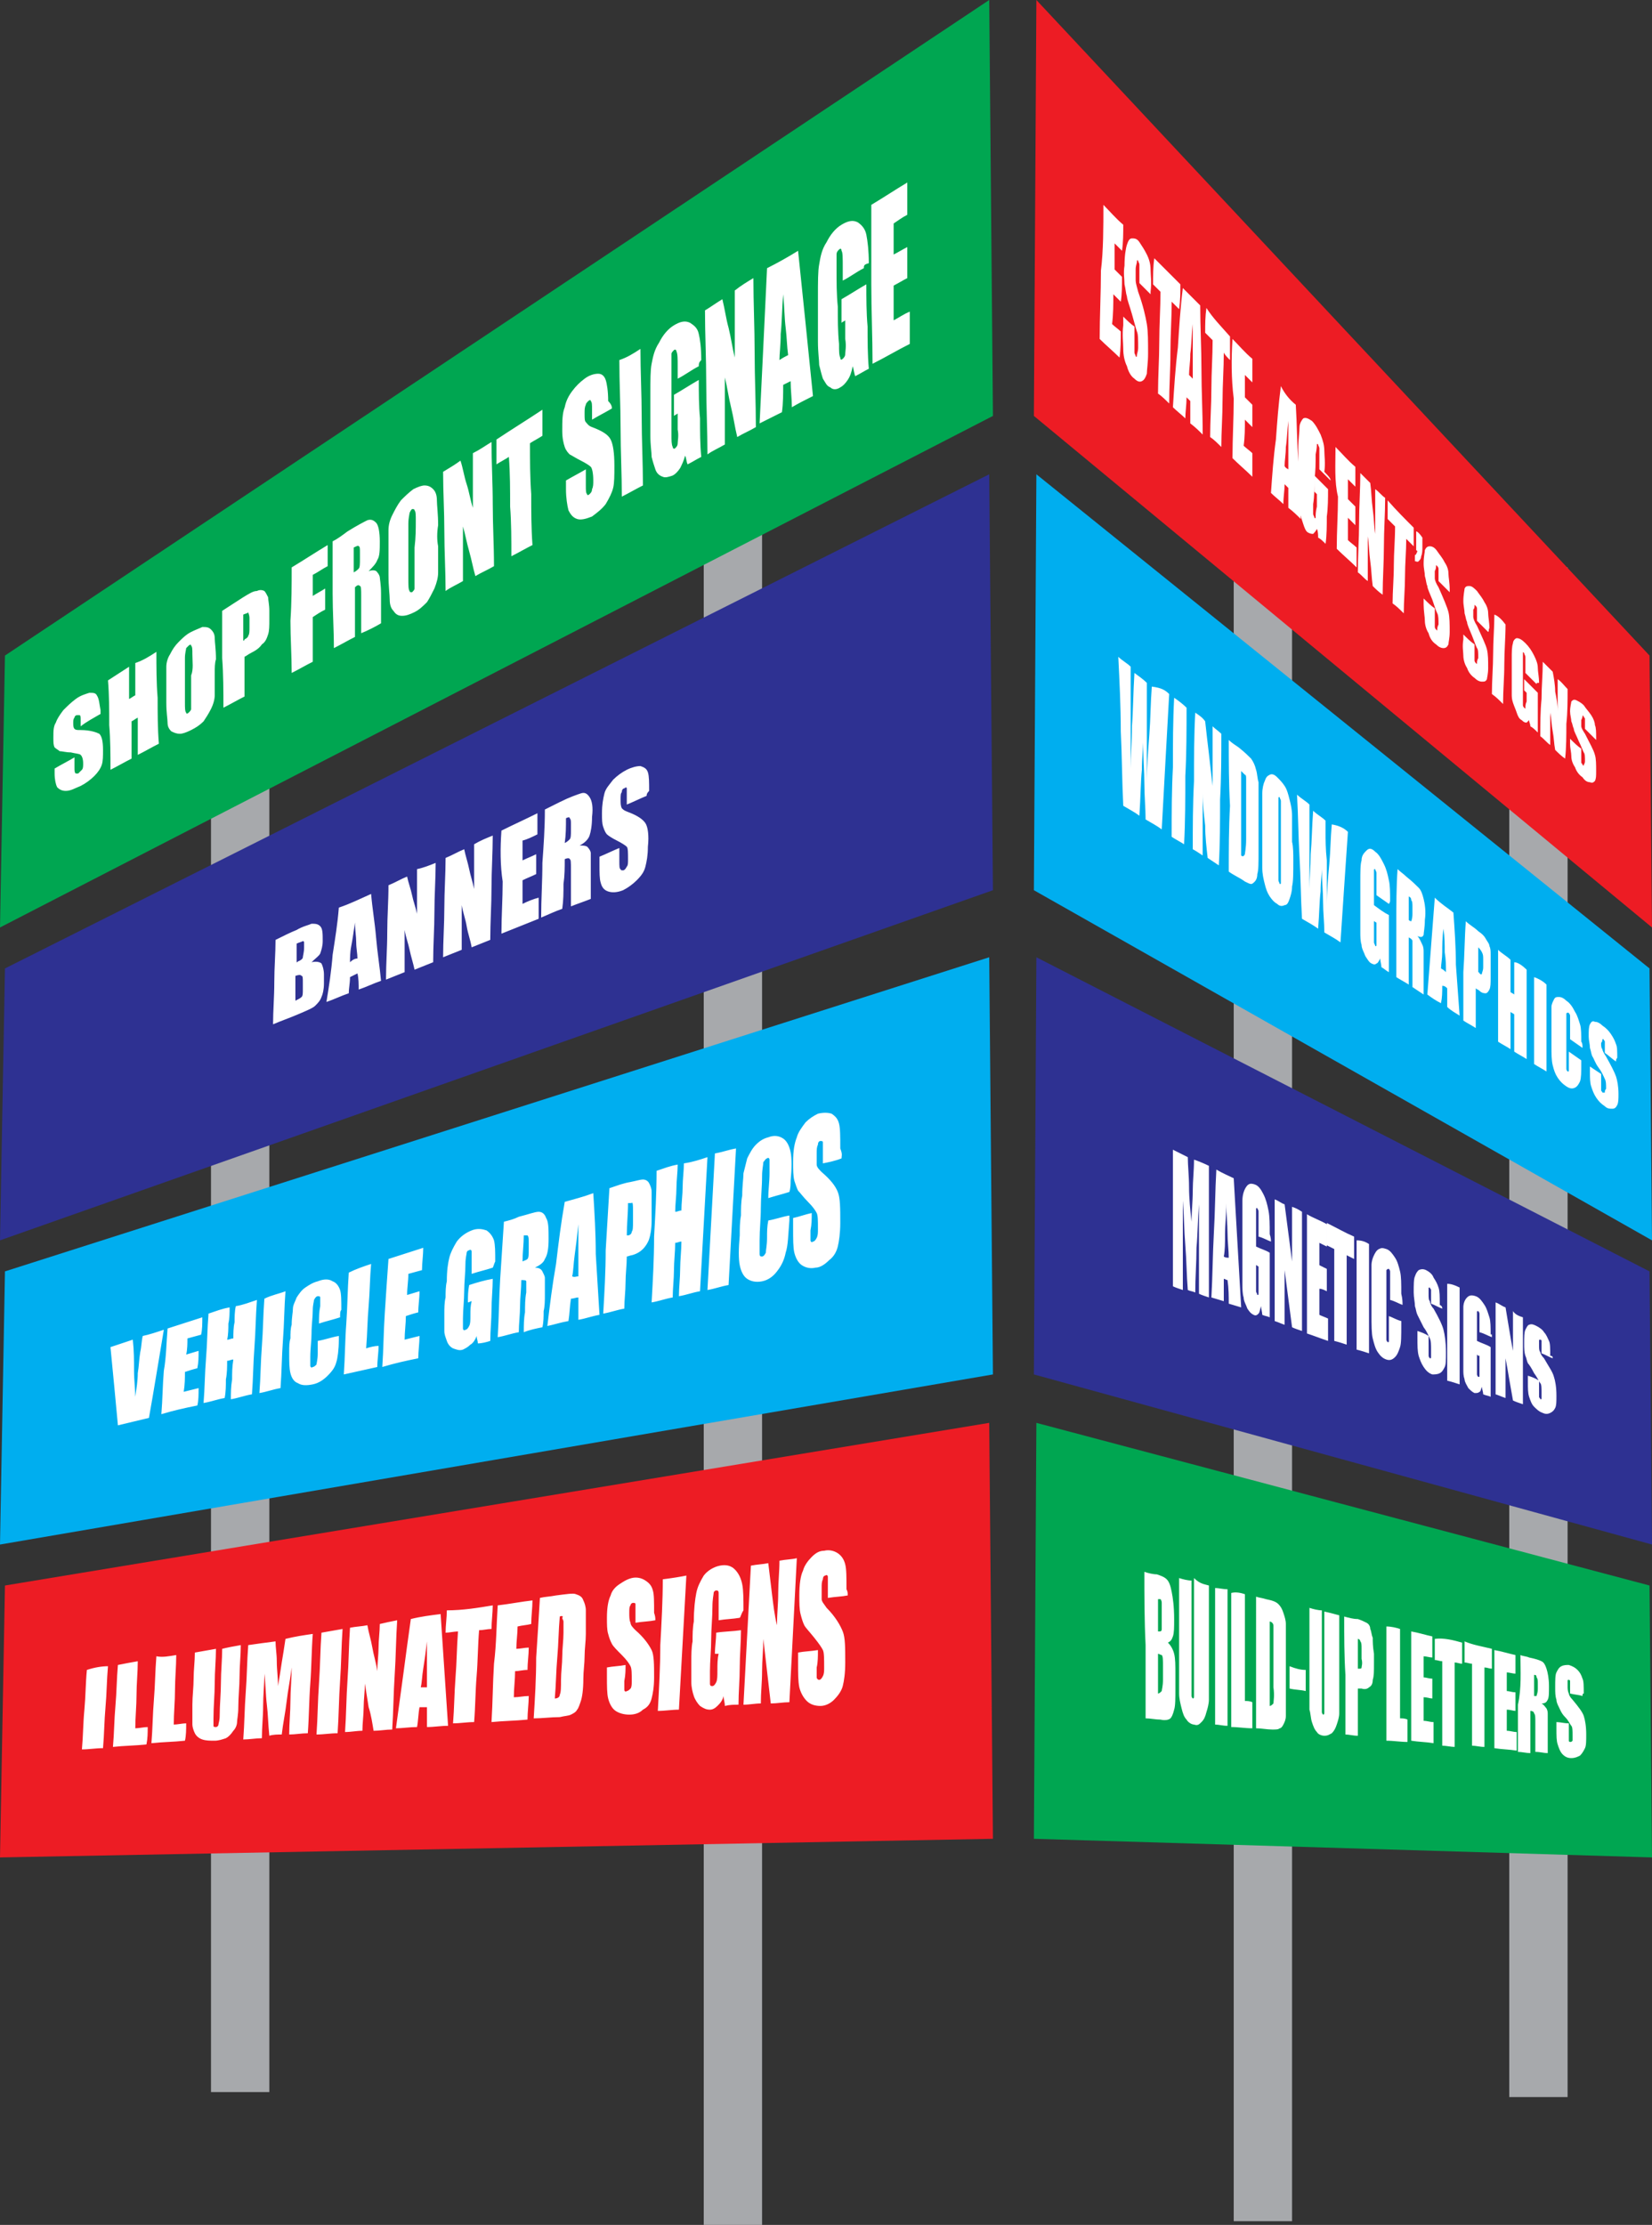 <?xml version="1.0" encoding="utf-8"?>
<!-- Generator: Adobe Illustrator 26.0.1, SVG Export Plug-In . SVG Version: 6.00 Build 0)  -->
<svg version="1.1" id="Layer_1" xmlns="http://www.w3.org/2000/svg" xmlns:xlink="http://www.w3.org/1999/xlink" x="0px" y="0px"
	 viewBox="0 0 133.1 179.2" style="enable-background:new 0 0 133.1 179.2;" xml:space="preserve">
<rect x="0" y="0" width="133.1" height="179.2" fill="#333333" stroke="none"/>
<style type="text/css">
	.st0{fill-rule:evenodd;clip-rule:evenodd;fill:#A7A9AC;}
	.st1{fill-rule:evenodd;clip-rule:evenodd;fill:#00A651;}
	.st2{fill-rule:evenodd;clip-rule:evenodd;fill:#2E3192;}
	.st3{fill-rule:evenodd;clip-rule:evenodd;fill:#00AEEF;}
	.st4{fill-rule:evenodd;clip-rule:evenodd;fill:#ED1C24;}
	.st5{fill:#FFFFFF;}
</style>
<g>
	<rect x="121.6" y="45.7" class="st0" width="4.7" height="123.2"/>
	<rect x="99.4" y="33.5" class="st0" width="4.7" height="145.4"/>
	<rect x="56.7" y="34.7" class="st0" width="4.7" height="144.6"/>
	<rect x="17" y="50.3" class="st0" width="4.7" height="118.2"/>
	<polygon class="st1" points="80,33.5 79.7,0 0.4,52.8 0,74.7 	"/>
	<polygon class="st2" points="80,71.7 79.7,38.2 0.4,78 0,99.9 	"/>
	<polygon class="st3" points="80,110.7 79.7,77.1 0.4,102.4 0,124.4 	"/>
	<polygon class="st4" points="80,148.1 79.7,114.6 0.4,127.7 0,149.6 	"/>
	<polygon class="st4" points="83.3,33.5 83.5,0 132.9,52.8 133.1,74.7 	"/>
	<polygon class="st3" points="83.3,71.7 83.5,38.2 132.9,78 133.1,99.9 	"/>
	<polygon class="st2" points="83.3,110.7 83.5,77.1 132.9,102.4 133.1,124.4 	"/>
	<polygon class="st1" points="83.3,148.1 83.5,114.6 132.9,127.7 133.1,149.6 	"/>
	<path class="st5" d="M70.2,16.5c1-0.6,1.9-1.2,2.9-1.8c0,0.9,0,1.7,0,2.6c-0.4,0.2-0.8,0.5-1.1,0.7c0,0.8,0,1.6,0,2.5
		c0.4-0.2,0.7-0.4,1.1-0.6c0,0.8,0,1.7,0,2.5c-0.4,0.2-0.7,0.4-1.1,0.6c0,0.9,0,1.9,0,2.8c0.4-0.2,0.8-0.5,1.3-0.7
		c0,0.9,0,1.7,0,2.6c-1,0.5-2,1.1-3,1.6c0-2.1-0.1-4.3-0.1-6.4C70.2,20.8,70.2,18.6,70.2,16.5 M69.6,21.6c-0.6,0.3-1.1,0.7-1.7,1
		c0-0.4,0-0.8,0-1.1c0-0.7,0-1.2-0.1-1.3c0-0.2-0.1-0.2-0.2-0.1c-0.1,0.1-0.2,0.2-0.2,0.4c0,0.2,0,0.6,0,1.2c0,1,0,2,0.1,3
		c0,1,0,2,0.1,3c0,0.6,0,0.9,0.1,1.1c0,0.2,0.1,0.2,0.2,0.1c0.1-0.1,0.2-0.2,0.2-0.4c0-0.2,0.1-0.6,0-1.2c0-0.5,0-1,0-1.5
		c-0.1,0.1-0.2,0.1-0.3,0.2c0-0.6,0-1.3,0-1.9c0.7-0.4,1.3-0.8,2-1.2c0,1.1,0,2.3,0.1,3.4c0,1.1,0,2.3,0.1,3.4
		c-0.4,0.2-0.7,0.4-1.1,0.6c-0.1-0.3-0.1-0.5-0.2-0.8c-0.1,0.5-0.2,0.8-0.4,1.1c-0.2,0.3-0.4,0.5-0.6,0.6c-0.3,0.2-0.6,0.2-0.8,0
		c-0.3-0.1-0.4-0.4-0.6-0.7c-0.1-0.3-0.2-0.7-0.3-1.1c0-0.4-0.1-1-0.1-1.9c0-0.6,0-1.2,0-1.8c0-0.6,0-1.2,0-1.8c0-1.2,0-2.1,0.1-2.6
		c0.1-0.6,0.2-1.2,0.6-1.8c0.3-0.6,0.7-1.1,1.2-1.4c0.5-0.3,0.9-0.4,1.3-0.2c0.3,0.2,0.6,0.5,0.7,1c0.1,0.5,0.2,1.3,0.2,2.3
		C69.6,21.3,69.6,21.4,69.6,21.6z M63.5,28.6c-0.1-0.7-0.1-1.4-0.2-2.2c-0.1-0.8-0.1-1.7-0.2-2.7c-0.1,1.2-0.1,2.3-0.2,3.2
		c0,0.9-0.1,1.6-0.1,2.1C63.1,28.8,63.3,28.7,63.5,28.6z M64.3,20.2c0.2,1.9,0.4,3.9,0.6,5.8c0.2,2,0.4,3.9,0.6,5.9
		c-0.6,0.3-1.2,0.6-1.7,0.9c0-0.7-0.1-1.4-0.1-2.1c-0.2,0.1-0.4,0.2-0.6,0.3c0,0.7,0,1.5-0.1,2.2c-0.6,0.3-1.2,0.6-1.8,0.9
		c0.1-2.1,0.2-4.1,0.3-6.2c0.1-2.1,0.2-4.2,0.3-6.3C62.6,21.2,63.5,20.7,64.3,20.2z M60.7,22.4c0,2,0.1,4,0.1,6c0,2,0.1,4,0.1,6
		c-0.5,0.3-1,0.5-1.5,0.8c-0.2-0.8-0.3-1.6-0.5-2.4c-0.2-0.8-0.3-1.6-0.5-2.4c0,0.9,0,1.8,0,2.7c0,0.9,0,1.8,0,2.7
		c-0.5,0.3-1,0.5-1.4,0.8c0-1.9-0.1-3.9-0.1-5.8c0-1.9-0.1-3.9-0.1-5.8c0.5-0.3,0.9-0.6,1.4-0.9c0.2,0.8,0.3,1.6,0.5,2.3
		c0.2,0.8,0.3,1.6,0.5,2.4c0-0.9,0-1.8,0-2.7c0-0.9,0-1.8,0-2.7C59.7,23,60.2,22.7,60.7,22.4z M56.3,29.5c-0.6,0.3-1.1,0.7-1.7,1
		c0-0.3,0-0.7,0-1c0-0.6,0-1-0.1-1.2c0-0.1-0.1-0.2-0.2-0.1c-0.1,0.1-0.2,0.2-0.2,0.3c0,0.2,0,0.5,0,1.1c0,0.9,0,1.8,0,2.7
		c0,0.9,0,1.8,0,2.7c0,0.5,0,0.8,0.1,1c0,0.1,0.1,0.2,0.2,0.1c0.1-0.1,0.2-0.2,0.2-0.4c0-0.2,0.1-0.6,0-1.1c0-0.4,0-0.9,0-1.3
		c-0.1,0.1-0.2,0.1-0.3,0.2c0-0.6,0-1.1,0-1.7c0.7-0.4,1.3-0.8,2-1.2c0,1,0,2.1,0.1,3.1c0,1,0,2.1,0.1,3.1c-0.4,0.2-0.7,0.4-1.1,0.6
		c-0.1-0.2-0.1-0.5-0.2-0.7c-0.1,0.4-0.3,0.8-0.4,1c-0.2,0.3-0.4,0.5-0.6,0.6c-0.3,0.1-0.6,0.2-0.8,0.1c-0.3-0.1-0.5-0.3-0.6-0.6
		c-0.1-0.3-0.2-0.6-0.3-1c0-0.4-0.1-0.9-0.1-1.7c0-0.6,0-1.1,0-1.7c0-0.6,0-1.1,0-1.7c0-1.1,0-1.9,0.1-2.4c0.1-0.5,0.2-1.1,0.6-1.7
		c0.3-0.6,0.7-1.1,1.2-1.4c0.5-0.3,0.9-0.4,1.3-0.2c0.3,0.2,0.6,0.4,0.7,0.9c0.1,0.4,0.2,1.1,0.2,2.1C56.3,29.2,56.3,29.3,56.3,29.5
		z M51.6,28.1c0,1.8,0.1,3.7,0.1,5.5c0,1.8,0.1,3.7,0.1,5.5c-0.6,0.3-1.1,0.6-1.7,0.9c0-1.8-0.1-3.6-0.1-5.5c0-1.8-0.1-3.6-0.1-5.5
		C50.5,28.8,51,28.5,51.6,28.1z M49.3,32.9c-0.5,0.3-1.1,0.6-1.6,0.9c0-0.3,0-0.5,0-0.8c0-0.4,0-0.6-0.1-0.7c0-0.1-0.1-0.1-0.2,0
		c-0.1,0.1-0.2,0.2-0.2,0.3c-0.1,0.2-0.1,0.4-0.1,0.7c0,0.4,0,0.6,0.1,0.7c0.1,0.1,0.2,0.3,0.5,0.4c0.8,0.3,1.3,0.6,1.5,1
		c0.2,0.4,0.3,1.1,0.3,2.1c0,0.8,0,1.4-0.1,1.8c-0.1,0.4-0.3,0.8-0.6,1.3c-0.3,0.4-0.7,0.7-1.1,1c-0.5,0.2-0.9,0.3-1.2,0.2
		c-0.3-0.1-0.5-0.3-0.7-0.7c-0.1-0.4-0.2-1-0.2-1.7c0-0.2,0-0.5,0-0.7c0.5-0.3,1.1-0.6,1.6-0.9c0,0.4,0,0.9,0,1.3
		c0,0.4,0,0.6,0.1,0.7c0,0.1,0.1,0.1,0.2,0c0.1-0.1,0.2-0.2,0.2-0.4c0.1-0.2,0.1-0.4,0.1-0.7c0-0.6-0.1-1-0.2-1.1
		c-0.1-0.1-0.4-0.3-0.8-0.5c-0.4-0.2-0.7-0.4-0.9-0.5c-0.1-0.1-0.3-0.3-0.4-0.6c-0.1-0.3-0.2-0.7-0.2-1.3c0-0.8,0-1.4,0.2-1.9
		c0.1-0.5,0.3-0.9,0.6-1.3c0.3-0.4,0.6-0.7,1-1c0.4-0.3,0.8-0.4,1.1-0.4c0.3,0,0.5,0.2,0.6,0.5c0.1,0.3,0.2,0.9,0.2,1.7
		C49.3,32.6,49.3,32.8,49.3,32.9z M43.7,33c0,0.7,0,1.4,0,2.1c-0.3,0.2-0.7,0.4-1,0.6c0,1.4,0,2.7,0.1,4.1c0,1.4,0,2.7,0.1,4.1
		c-0.6,0.3-1.1,0.6-1.7,0.9c0-1.3,0-2.7-0.1-4c0-1.3,0-2.7-0.1-4c-0.3,0.2-0.7,0.4-1,0.6c0-0.7,0-1.3,0-2
		C41.2,34.6,42.5,33.8,43.7,33z M39.6,35.6c0,1.7,0.1,3.3,0.1,5c0,1.7,0.1,3.3,0.1,5c-0.5,0.3-1,0.5-1.5,0.8c-0.2-0.7-0.3-1.3-0.5-2
		c-0.2-0.7-0.3-1.3-0.5-2c0,0.7,0,1.5,0,2.2c0,0.7,0,1.5,0,2.2c-0.5,0.3-1,0.5-1.4,0.8c0-1.6-0.1-3.2-0.1-4.8c0-1.6-0.1-3.2-0.1-4.8
		c0.5-0.3,1-0.6,1.4-0.9c0.2,0.6,0.3,1.3,0.5,1.9c0.2,0.6,0.3,1.3,0.5,1.9c0-0.7,0-1.5,0-2.2c0-0.7,0-1.5,0-2.2
		C38.7,36.2,39.1,35.9,39.6,35.6z M33.5,41.9c0-0.4,0-0.7-0.1-0.8c0-0.1-0.1-0.1-0.2-0.1c-0.1,0.1-0.1,0.1-0.2,0.3
		c0,0.1-0.1,0.4-0.1,0.9c0,0.7,0,1.5,0,2.2c0,0.7,0,1.5,0,2.2c0,0.5,0,0.9,0.1,1c0,0.1,0.1,0.1,0.2,0.1c0.1-0.1,0.2-0.2,0.2-0.3
		c0-0.2,0-0.5,0-1.1c0-0.7,0-1.4,0-2.2C33.5,43.3,33.5,42.6,33.5,41.9z M35.3,44c0,1,0,1.6,0,2.1c0,0.4-0.1,0.8-0.3,1.3
		c-0.2,0.4-0.4,0.8-0.6,1.1c-0.3,0.3-0.6,0.6-1,0.8c-0.4,0.2-0.7,0.3-1,0.3c-0.3,0-0.5-0.1-0.7-0.4c-0.2-0.2-0.3-0.5-0.3-0.9
		c0-0.4-0.1-1-0.1-2c0-0.5,0-1,0-1.6c0-0.9,0-1.6,0-2c0-0.4,0.1-0.8,0.3-1.2c0.2-0.4,0.4-0.8,0.7-1.2c0.3-0.3,0.6-0.6,1-0.9
		c0.4-0.2,0.7-0.3,0.9-0.3c0.3,0,0.5,0.1,0.7,0.3c0.2,0.2,0.3,0.5,0.3,0.9c0,0.4,0.1,1.1,0.1,2C35.2,42.9,35.2,43.5,35.3,44z
		 M28.5,44.1c0,0.7,0,1.3,0,2c0.2-0.1,0.3-0.2,0.4-0.3c0.1-0.1,0.1-0.4,0.1-0.8c0-0.2,0-0.3,0-0.5c0-0.3,0-0.5-0.1-0.5
		C28.9,43.9,28.7,44,28.5,44.1z M26.8,43.6c0.4-0.2,0.8-0.5,1.2-0.8c0.8-0.5,1.4-0.8,1.6-0.9c0.3-0.1,0.5,0,0.7,0.2
		c0.2,0.2,0.3,0.8,0.3,1.5c0,0.7,0,1.2-0.2,1.5c-0.1,0.3-0.4,0.6-0.7,0.9c0.3-0.1,0.6-0.1,0.7,0.1c0.1,0.1,0.2,0.3,0.2,0.4
		c0,0.1,0.1,0.6,0.1,1.3c0,0.4,0,0.8,0,1.2c0,0.4,0,0.8,0,1.2c-0.5,0.3-1.1,0.6-1.6,0.8c0-0.5,0-1,0-1.5c0-0.5,0-1,0-1.5
		c0-0.5,0-0.8-0.1-0.8c-0.1-0.1-0.2-0.1-0.4,0.1c0,0.7,0,1.3,0,2c0,0.7,0,1.3,0,2c-0.6,0.3-1.1,0.6-1.7,0.9c0-1.5-0.1-2.9-0.1-4.4
		C26.8,46.6,26.8,45.1,26.8,43.6z M23.5,45.7c1-0.6,1.9-1.2,2.9-1.8c0,0.6,0,1.2,0,1.7c-0.4,0.2-0.8,0.5-1.2,0.7c0,0.5,0,1.1,0,1.7
		c0.3-0.2,0.7-0.4,1-0.6c0,0.6,0,1.1,0,1.7c-0.4,0.2-0.7,0.4-1,0.6c0,0.6,0,1.2,0,1.8c0,0.6,0,1.2,0,1.8c-0.6,0.3-1.1,0.6-1.7,0.9
		c0-1.4-0.1-2.8-0.1-4.2C23.5,48.5,23.5,47.1,23.5,45.7z M19.6,49.5c0,0.7,0,1.4,0,2.1c0,0,0.1,0,0.1-0.1c0.2-0.1,0.3-0.2,0.3-0.3
		c0.1-0.1,0.1-0.4,0.1-0.7c0-0.2,0-0.5,0-0.7c0-0.3-0.1-0.4-0.1-0.5C20,49.4,19.8,49.4,19.6,49.5z M17.9,49.2
		c0.6-0.4,1.1-0.7,1.7-1.1c0.5-0.3,0.8-0.5,1.1-0.5c0.2-0.1,0.4-0.1,0.6,0c0.1,0.1,0.2,0.3,0.3,0.5c0,0.2,0.1,0.6,0.1,1.1
		c0,0.2,0,0.5,0,0.7c0,0.5,0,0.9-0.1,1.2c-0.1,0.3-0.2,0.6-0.5,0.8c-0.2,0.3-0.5,0.5-0.9,0.7c-0.2,0.1-0.3,0.2-0.5,0.3
		c0,0.5,0,1.1,0,1.6c0,0.5,0,1.1,0,1.6c-0.6,0.3-1.1,0.6-1.7,0.9c0-1.3,0-2.7-0.1-4C17.9,51.9,17.9,50.6,17.9,49.2z M15.5,52.7
		c0-0.4,0-0.6-0.1-0.7c0-0.1-0.1-0.1-0.2,0c-0.1,0.1-0.1,0.1-0.2,0.2c0,0.1-0.1,0.4-0.1,0.8c0,0.6,0,1.2,0,1.8c0,0.6,0,1.2,0,1.8
		c0,0.4,0,0.7,0.1,0.8c0,0.1,0.1,0.1,0.2,0c0.1-0.1,0.2-0.2,0.2-0.3c0-0.1,0-0.4,0-0.9c0-0.6,0-1.2,0-1.8
		C15.6,53.9,15.5,53.3,15.5,52.7z M17.3,54.3c0,0.8,0,1.4,0,1.7c0,0.3-0.1,0.7-0.3,1.1c-0.2,0.4-0.4,0.7-0.6,1
		c-0.3,0.3-0.6,0.5-1,0.7c-0.4,0.2-0.7,0.3-0.9,0.3c-0.3,0-0.5-0.1-0.7-0.2c-0.2-0.2-0.3-0.4-0.3-0.7c0-0.3-0.1-0.8-0.1-1.6
		c0-0.4,0-0.9,0-1.3c0-0.8,0-1.3,0-1.6c0-0.3,0.1-0.7,0.3-1c0.2-0.4,0.4-0.7,0.7-1c0.3-0.3,0.6-0.6,1-0.8c0.4-0.2,0.7-0.3,0.9-0.4
		c0.3,0,0.5,0,0.7,0.2c0.2,0.2,0.3,0.4,0.3,0.7c0,0.3,0.1,0.9,0.1,1.7C17.3,53.4,17.3,53.8,17.3,54.3z M12.6,52.5
		c0,1.2,0,2.5,0.1,3.7c0,1.2,0,2.5,0.1,3.7c-0.6,0.3-1.1,0.6-1.7,0.9c0-0.5,0-1,0-1.5c0-0.5,0-1,0-1.5c-0.2,0.1-0.3,0.2-0.5,0.3
		c0,0.5,0,1,0,1.5c0,0.5,0,1,0,1.5c-0.6,0.3-1.1,0.6-1.7,0.9c0-1.2,0-2.4-0.1-3.6c0-1.2,0-2.4-0.1-3.6c0.6-0.4,1.1-0.7,1.7-1.1
		c0,0.4,0,0.9,0,1.3c0,0.4,0,0.9,0,1.3c0.2-0.1,0.3-0.2,0.5-0.3c0-0.4,0-0.9,0-1.3c0-0.4,0-0.9,0-1.3C11.5,53.2,12,52.9,12.6,52.5z
		 M8.1,57.5c-0.5,0.3-1.1,0.6-1.6,1c0-0.2,0-0.3,0-0.5c0-0.2,0-0.4-0.1-0.4c0,0-0.1,0-0.2,0C6.1,57.6,6,57.7,6,57.8
		c-0.1,0.1-0.1,0.3-0.1,0.4c0,0.2,0,0.4,0.1,0.5c0.1,0.1,0.2,0.1,0.5,0.1c0.8,0,1.3,0.2,1.5,0.3c0.2,0.2,0.3,0.6,0.3,1.3
		c0,0.5,0,0.9-0.1,1.2c-0.1,0.3-0.3,0.6-0.6,0.9c-0.3,0.3-0.7,0.6-1.1,0.8c-0.5,0.2-0.8,0.4-1.2,0.4c-0.3,0-0.5-0.1-0.7-0.3
		c-0.1-0.2-0.2-0.6-0.2-1.1c0-0.1,0-0.3,0-0.4c0.5-0.3,1.1-0.6,1.6-0.9c0,0.3,0,0.6,0,0.8c0,0.3,0,0.4,0.1,0.5c0,0,0.1,0,0.2,0
		c0.1-0.1,0.2-0.2,0.3-0.3c0.1-0.1,0.1-0.3,0.1-0.5c0-0.4-0.1-0.6-0.2-0.7c-0.1-0.1-0.4-0.1-0.8-0.2c-0.4,0-0.7-0.1-0.9-0.1
		c-0.1-0.1-0.3-0.2-0.4-0.3c-0.1-0.2-0.1-0.4-0.1-0.8c0-0.5,0-0.9,0.2-1.2c0.1-0.3,0.3-0.6,0.6-1c0.3-0.3,0.6-0.6,1-0.9
		c0.4-0.3,0.8-0.4,1.1-0.5c0.3,0,0.5,0,0.6,0.2C8,56.3,8,56.7,8.1,57.2C8.1,57.3,8.1,57.4,8.1,57.5z"/>
	<path class="st5" d="M52.1,64.1c-0.5,0.2-1.1,0.5-1.6,0.7c0-0.2,0-0.5,0-0.7c0-0.3,0-0.5,0-0.6c0-0.1-0.1-0.1-0.2,0
		c-0.1,0-0.2,0.1-0.2,0.3c-0.1,0.1-0.1,0.3-0.1,0.6c0,0.3,0,0.5,0.1,0.7c0.1,0.1,0.2,0.2,0.5,0.3c0.8,0.3,1.2,0.6,1.4,0.9
		c0.2,0.3,0.3,1,0.2,1.9c0,0.7-0.1,1.2-0.2,1.6c-0.1,0.4-0.3,0.7-0.7,1.1c-0.3,0.3-0.7,0.6-1.1,0.8c-0.5,0.2-0.9,0.2-1.2,0.1
		c-0.3-0.1-0.5-0.3-0.6-0.7c-0.1-0.3-0.1-0.8-0.1-1.5c0-0.2,0-0.4,0-0.6c0.5-0.2,1.1-0.5,1.6-0.7c0,0.4,0,0.8,0,1.1
		c0,0.3,0,0.6,0.1,0.6c0,0.1,0.1,0.1,0.2,0.1c0.1,0,0.2-0.1,0.3-0.3c0.1-0.1,0.1-0.3,0.1-0.6c0-0.5,0-0.9-0.1-1
		c-0.1-0.1-0.4-0.3-0.8-0.5c-0.4-0.2-0.7-0.4-0.8-0.5c-0.1-0.1-0.2-0.3-0.3-0.6c-0.1-0.3-0.1-0.6-0.1-1.1c0-0.7,0.1-1.2,0.2-1.6
		c0.1-0.4,0.4-0.7,0.7-1.1c0.3-0.3,0.7-0.6,1.1-0.8c0.4-0.2,0.8-0.3,1.1-0.3c0.3,0.1,0.5,0.2,0.6,0.5c0.1,0.3,0.1,0.8,0.1,1.5
		C52.1,63.9,52.1,64,52.1,64.1 M45.6,65.9c0,0.7,0,1.3-0.1,2c0.2-0.1,0.3-0.2,0.4-0.3c0.1-0.1,0.1-0.4,0.1-0.7c0-0.2,0-0.3,0-0.5
		c0-0.3,0-0.4-0.1-0.5C45.9,65.8,45.8,65.8,45.6,65.9z M43.9,65.2c0.4-0.2,0.8-0.4,1.2-0.6c0.8-0.4,1.4-0.6,1.7-0.7
		c0.3-0.1,0.5,0,0.7,0.3c0.2,0.3,0.3,0.8,0.2,1.6c0,0.7-0.1,1.2-0.2,1.5c-0.1,0.3-0.4,0.6-0.8,0.8c0.3,0,0.6,0,0.7,0.2
		c0.1,0.1,0.2,0.3,0.2,0.4c0,0.1,0,0.6,0,1.3c0,0.4,0,0.8,0,1.2c0,0.4,0,0.8,0,1.2c-0.5,0.2-1.1,0.4-1.6,0.6c0-0.5,0-1,0-1.5
		c0-0.5,0-1,0-1.5c0-0.5,0-0.8-0.1-0.8c0-0.1-0.2-0.1-0.4,0c0,0.7,0,1.3-0.1,2c0,0.7,0,1.3-0.1,2c-0.6,0.2-1.2,0.5-1.7,0.7
		c0-1.5,0.1-2.9,0.1-4.4C43.8,68.1,43.9,66.7,43.9,65.2z M40.4,66.9c1-0.5,1.9-0.9,2.9-1.4c0,0.6,0,1.2,0,1.7
		c-0.4,0.2-0.8,0.4-1.2,0.5c0,0.5,0,1.1,0,1.6c0.4-0.2,0.7-0.3,1.1-0.5c0,0.5,0,1.1,0,1.6c-0.4,0.2-0.7,0.3-1.1,0.5
		c0,0.6,0,1.3,0,1.9c0.4-0.2,0.9-0.4,1.3-0.5c0,0.6,0,1.2,0,1.7c-1,0.4-2,0.8-3,1.2c0-1.4,0.1-2.8,0.1-4.2
		C40.3,69.7,40.3,68.3,40.4,66.9z M39.7,67.3c0,1.4-0.1,2.8-0.1,4.2c0,1.4-0.1,2.8-0.1,4.2c-0.5,0.2-1,0.4-1.5,0.6
		c-0.1-0.6-0.3-1.1-0.4-1.7c-0.1-0.6-0.3-1.1-0.4-1.7c0,0.6,0,1.2,0,1.8c0,0.6,0,1.2,0,1.8c-0.5,0.2-1,0.4-1.5,0.6
		c0-1.3,0.1-2.7,0.1-4c0-1.3,0.1-2.7,0.1-4c0.5-0.2,1-0.5,1.5-0.7c0.1,0.5,0.3,1.1,0.4,1.6c0.1,0.5,0.3,1.1,0.4,1.6
		c0-0.6,0-1.2,0-1.8c0-0.6,0-1.2,0-1.8C38.7,67.7,39.2,67.5,39.7,67.3z M35.1,69.5c0,1.3-0.1,2.6-0.1,4c0,1.3-0.1,2.6-0.1,4
		c-0.5,0.2-1,0.4-1.5,0.6c-0.1-0.5-0.3-1.1-0.4-1.6c-0.1-0.5-0.3-1-0.4-1.6c0,0.6,0,1.2,0,1.7c0,0.6,0,1.2,0,1.7
		c-0.5,0.2-1,0.4-1.5,0.6c0-1.3,0.1-2.5,0.1-3.8c0-1.3,0.1-2.5,0.1-3.8c0.5-0.2,1-0.5,1.5-0.7c0.1,0.5,0.3,1,0.4,1.5
		c0.1,0.5,0.3,1,0.4,1.5c0-0.6,0-1.2,0-1.8c0-0.6,0-1.2,0-1.8C34.1,69.9,34.6,69.7,35.1,69.5z M28.8,77.2c0-0.4-0.1-0.8-0.1-1.3
		c0-0.5-0.1-1-0.1-1.6c-0.1,0.7-0.2,1.4-0.3,1.9c-0.1,0.5-0.1,1-0.1,1.3C28.4,77.3,28.6,77.2,28.8,77.2z M29.9,72
		c0.1,1.2,0.3,2.3,0.4,3.5c0.1,1.2,0.3,2.4,0.4,3.5c-0.6,0.2-1.2,0.5-1.8,0.7c0-0.4,0-0.9-0.1-1.3c-0.2,0.1-0.4,0.2-0.6,0.3
		c0,0.5-0.1,0.9-0.1,1.3c-0.6,0.2-1.2,0.5-1.8,0.7c0.2-1.2,0.4-2.5,0.5-3.8c0.2-1.3,0.4-2.5,0.5-3.8C28.2,72.8,29,72.4,29.9,72z
		 M23.8,78.6c0,0.3,0,0.6,0,1c0,0.3,0,0.6,0,1c0.2-0.1,0.4-0.2,0.5-0.3c0.1-0.1,0.1-0.3,0.1-0.6c0-0.2,0-0.4,0-0.6
		c0-0.3,0-0.5-0.1-0.5C24.2,78.5,24.1,78.5,23.8,78.6z M23.9,76c0,0.5,0,1,0,1.5c0.1,0,0.1-0.1,0.2-0.1c0.2-0.1,0.3-0.2,0.3-0.3
		c0-0.1,0.1-0.4,0.1-0.8c0-0.2,0-0.4,0-0.4c0-0.1-0.1-0.1-0.1-0.1C24.2,75.9,24.1,75.9,23.9,76z M22.2,75.7c0.6-0.3,1.2-0.6,1.7-0.8
		c0.5-0.3,1-0.4,1.2-0.5c0.3,0,0.5,0,0.7,0.2c0.2,0.2,0.2,0.6,0.2,1.2c0,0.4-0.1,0.7-0.2,1c-0.1,0.2-0.4,0.4-0.7,0.7
		c0.4-0.1,0.7,0,0.8,0.1c0.1,0.2,0.2,0.5,0.2,0.9c0,0.2,0,0.4,0,0.7c0,0.5-0.1,0.9-0.2,1.1c-0.1,0.3-0.3,0.5-0.5,0.7
		c-0.2,0.2-0.7,0.4-1.4,0.7c-0.7,0.3-1.3,0.5-2,0.8c0-1.1,0.1-2.2,0.1-3.4C22.1,77.9,22.2,76.8,22.2,75.7z"/>
	<path class="st5" d="M67.8,93.3c-0.5,0.2-1,0.3-1.5,0.4c0-0.3,0-0.6,0-0.9c0-0.4,0-0.7,0-0.8c0-0.1-0.1-0.1-0.2-0.1
		c-0.1,0-0.2,0.1-0.2,0.3c-0.1,0.2-0.1,0.4-0.1,0.7c0,0.4,0,0.7,0,0.9c0,0.2,0.2,0.4,0.4,0.6c0.7,0.6,1.1,1.1,1.3,1.6
		c0.2,0.5,0.2,1.3,0.2,2.5c0,0.8-0.1,1.5-0.2,1.9c-0.1,0.4-0.3,0.8-0.7,1.1c-0.3,0.3-0.7,0.6-1.1,0.6c-0.4,0.1-0.8,0-1.1-0.2
		c-0.3-0.2-0.5-0.6-0.6-1c-0.1-0.4-0.1-1.1-0.1-2c0-0.3,0-0.5,0-0.8c0.5-0.1,1-0.3,1.5-0.4c0,0.5,0,0.9-0.1,1.4c0,0.4,0,0.7,0,0.8
		c0,0.1,0.1,0.2,0.2,0.1c0.1,0,0.2-0.1,0.3-0.3c0.1-0.2,0.1-0.4,0.1-0.7c0-0.7,0-1.1-0.1-1.3c-0.1-0.2-0.3-0.5-0.7-0.9
		c-0.4-0.4-0.6-0.7-0.8-0.9c-0.1-0.2-0.2-0.5-0.3-0.8c-0.1-0.4-0.1-0.9-0.1-1.5c0-0.9,0.1-1.5,0.3-2c0.1-0.4,0.4-0.8,0.7-1.2
		c0.3-0.3,0.6-0.5,1-0.7c0.4-0.1,0.8-0.1,1.1,0c0.3,0.2,0.5,0.4,0.6,0.8c0.1,0.4,0.1,1,0.1,2C67.9,93,67.8,93.1,67.8,93.3 M63.6,96
		c-0.6,0.2-1.1,0.3-1.7,0.5c0-0.7,0.1-1.3,0.1-2c0-0.6,0-0.9,0-1.1c0-0.1-0.1-0.2-0.2-0.1c-0.1,0-0.2,0.2-0.3,0.3
		c0,0.2-0.1,0.6-0.1,1.1c0,0.9-0.1,1.7-0.1,2.6c0,0.9-0.1,1.7-0.1,2.6c0,0.6,0,0.9,0,1.1c0,0.2,0.1,0.2,0.2,0.2
		c0.1,0,0.2-0.1,0.3-0.3c0-0.2,0.1-0.6,0.1-1.2c0-0.5,0-0.9,0.1-1.4c0.6-0.1,1.1-0.3,1.7-0.4c0,0.1,0,0.3,0,0.4
		c-0.1,1.2-0.1,2-0.3,2.6c-0.1,0.5-0.3,1-0.7,1.5c-0.3,0.4-0.7,0.7-1.2,0.8c-0.5,0.1-0.9,0-1.2-0.2c-0.3-0.2-0.5-0.6-0.6-1.1
		c-0.1-0.5-0.1-1.3,0-2.4c0-0.5,0-1.1,0.1-1.6c0-0.5,0-1.1,0.1-1.6c0-0.8,0.1-1.4,0.1-1.8c0.1-0.4,0.2-0.8,0.3-1.2
		c0.2-0.4,0.4-0.8,0.7-1.1c0.3-0.3,0.6-0.5,1-0.6c0.5-0.2,0.9-0.1,1.2,0.1c0.3,0.2,0.5,0.6,0.6,1.1c0.1,0.5,0.1,1.3,0,2.3
		C63.7,95.3,63.7,95.7,63.6,96z M59.3,92.5c-0.1,1.8-0.2,3.7-0.3,5.5c-0.1,1.8-0.2,3.7-0.3,5.5c-0.6,0.1-1.1,0.3-1.7,0.4
		c0.1-1.8,0.2-3.6,0.3-5.5c0.1-1.8,0.2-3.6,0.3-5.5C58.2,92.8,58.7,92.6,59.3,92.5z M57,93.2c-0.1,1.8-0.2,3.6-0.3,5.4
		c-0.1,1.8-0.2,3.6-0.3,5.4c-0.6,0.1-1.1,0.3-1.7,0.4c0-0.7,0.1-1.5,0.1-2.2c0-0.7,0.1-1.5,0.1-2.2c-0.2,0-0.3,0.1-0.5,0.1
		c0,0.7-0.1,1.5-0.1,2.2c0,0.7-0.1,1.5-0.1,2.2c-0.6,0.1-1.1,0.3-1.7,0.4c0.1-1.8,0.2-3.5,0.2-5.3c0.1-1.8,0.2-3.5,0.2-5.3
		c0.6-0.2,1.1-0.4,1.7-0.5c0,0.6-0.1,1.3-0.1,1.9c0,0.6-0.1,1.3-0.1,1.9c0.2,0,0.3-0.1,0.5-0.1c0-0.6,0.1-1.3,0.1-1.9
		c0-0.6,0.1-1.3,0.1-1.9C55.8,93.6,56.4,93.4,57,93.2z M50.6,96.9c0,0.9-0.1,1.7-0.1,2.6c0,0,0.1,0,0.1,0c0.1,0,0.3-0.1,0.3-0.3
		c0.1-0.1,0.1-0.4,0.1-0.8c0-0.3,0-0.6,0-0.9c0-0.4,0-0.6-0.1-0.7C51,96.9,50.9,96.9,50.6,96.9z M49.1,95.7c0.6-0.2,1.1-0.4,1.7-0.5
		c0.5-0.1,0.8-0.2,1-0.2c0.2,0,0.4,0.1,0.5,0.3c0.1,0.2,0.2,0.4,0.2,0.7c0,0.3,0,0.8,0,1.4c0,0.3,0,0.6,0,0.9c0,0.7-0.1,1.2-0.2,1.5
		c-0.1,0.3-0.3,0.6-0.5,0.8c-0.2,0.2-0.5,0.4-0.9,0.5c-0.1,0-0.3,0.1-0.4,0.1c0,0.7-0.1,1.4-0.1,2.1c0,0.7-0.1,1.4-0.1,2.1
		c-0.6,0.1-1.1,0.3-1.7,0.4c0.1-1.7,0.2-3.4,0.2-5.1C48.9,99.1,49,97.4,49.1,95.7z M46.6,102.8c0-0.6,0-1.2,0-1.9c0-0.7,0-1.4,0-2.3
		c-0.1,1-0.2,1.8-0.3,2.5c-0.1,0.7-0.1,1.3-0.2,1.7C46.3,102.9,46.4,102.8,46.6,102.8z M47.8,96.1c0.1,1.6,0.2,3.2,0.2,4.9
		c0.1,1.6,0.2,3.3,0.3,4.9c-0.6,0.1-1.1,0.3-1.7,0.4c0-0.6,0-1.2,0-1.8c-0.2,0-0.4,0.1-0.6,0.1c-0.1,0.6-0.1,1.2-0.2,1.8
		c-0.6,0.1-1.2,0.3-1.7,0.4c0.2-1.7,0.4-3.3,0.7-5c0.2-1.7,0.4-3.3,0.7-5C46.2,96.6,47,96.4,47.8,96.1z M42.2,99.5
		c0,0.7-0.1,1.4-0.1,2.1c0.2-0.1,0.3-0.1,0.4-0.2c0.1-0.1,0.1-0.4,0.1-0.8c0-0.2,0-0.3,0-0.5c0-0.3,0-0.5-0.1-0.6
		C42.5,99.5,42.3,99.5,42.2,99.5z M40.6,98.4c0.4-0.1,0.8-0.2,1.2-0.4c0.8-0.2,1.3-0.4,1.6-0.4c0.3,0,0.5,0.2,0.6,0.5
		c0.2,0.3,0.2,0.9,0.2,1.7c0,0.8-0.1,1.3-0.3,1.6c-0.1,0.3-0.4,0.5-0.8,0.7c0.3,0,0.5,0.1,0.6,0.3c0.1,0.2,0.2,0.4,0.2,0.5
		c0,0.2,0,0.6,0,1.4c0,0.4,0,0.9-0.1,1.3c0,0.4,0,0.9-0.1,1.3c-0.5,0.1-1,0.2-1.5,0.4c0-0.5,0-1.1,0.1-1.6c0-0.5,0-1.1,0.1-1.6
		c0-0.5,0-0.8,0-0.9c0-0.1-0.2-0.1-0.4-0.1c0,0.7-0.1,1.4-0.1,2.1c0,0.7-0.1,1.4-0.1,2.1c-0.6,0.1-1.1,0.3-1.7,0.4
		c0.1-1.6,0.1-3.1,0.2-4.7C40.4,101.5,40.5,100,40.6,98.4z M39.7,102.1c-0.6,0.2-1.1,0.3-1.7,0.5c0-0.3,0-0.6,0-0.8c0-0.5,0-0.8,0-1
		c0-0.1-0.1-0.2-0.2-0.1c-0.1,0-0.2,0.1-0.2,0.2c0,0.1-0.1,0.4-0.1,0.9c0,0.7-0.1,1.5-0.1,2.2c0,0.7-0.1,1.5-0.1,2.2
		c0,0.4,0,0.7,0,0.8c0,0.1,0.1,0.2,0.2,0.1c0.1,0,0.2-0.1,0.3-0.3c0.1-0.2,0.1-0.4,0.1-0.9c0-0.4,0-0.7,0.1-1.1
		c-0.1,0-0.2,0.1-0.3,0.1c0-0.5,0-0.9,0.1-1.4c0.6-0.2,1.3-0.4,1.9-0.5c0,0.8-0.1,1.7-0.1,2.5c0,0.8-0.1,1.7-0.1,2.5
		c-0.3,0.1-0.7,0.2-1,0.2c0-0.2-0.1-0.4-0.1-0.6c-0.1,0.3-0.3,0.6-0.5,0.7c-0.2,0.2-0.4,0.3-0.6,0.4c-0.3,0.1-0.5,0-0.8-0.1
		c-0.2-0.1-0.4-0.3-0.5-0.6c-0.1-0.3-0.2-0.5-0.2-0.8c0-0.3,0-0.8,0-1.4c0-0.4,0-0.9,0.1-1.3c0-0.4,0-0.9,0.1-1.3
		c0-0.9,0.1-1.5,0.2-1.9c0.1-0.4,0.3-0.8,0.6-1.3c0.3-0.4,0.7-0.7,1.2-0.9c0.5-0.2,0.9-0.1,1.2,0c0.3,0.2,0.5,0.5,0.6,0.8
		c0.1,0.4,0.1,0.9,0.1,1.7C39.8,101.8,39.8,101.9,39.7,102.1z M31.3,101.4c0.9-0.3,1.9-0.6,2.8-0.9c0,0.6-0.1,1.2-0.1,1.8
		c-0.4,0.1-0.7,0.2-1.1,0.3c0,0.6-0.1,1.1-0.1,1.7c0.3-0.1,0.7-0.2,1-0.3c0,0.6-0.1,1.1-0.1,1.7c-0.4,0.1-0.7,0.2-1,0.3
		c0,0.6-0.1,1.3-0.1,1.9c0.4-0.1,0.8-0.2,1.2-0.3c0,0.6-0.1,1.2-0.1,1.8c-1,0.2-1.9,0.4-2.9,0.7c0.1-1.4,0.1-2.8,0.2-4.3
		C31.1,104.2,31.2,102.8,31.3,101.4z M29.9,101.8c-0.1,1.1-0.1,2.2-0.2,3.4c-0.1,1.1-0.1,2.2-0.2,3.4c0.3-0.1,0.7-0.2,1-0.2
		c0,0.6-0.1,1.1-0.1,1.7c-0.9,0.2-1.8,0.4-2.7,0.6c0.1-1.4,0.1-2.8,0.2-4.1c0.1-1.4,0.1-2.7,0.2-4.1C28.7,102.2,29.3,102,29.9,101.8
		z M27.4,106.1c-0.6,0.2-1.1,0.3-1.7,0.5c0-0.5,0-0.9,0.1-1.4c0-0.4,0-0.7,0-0.7c0-0.1-0.1-0.1-0.2-0.1c-0.1,0-0.2,0.1-0.3,0.3
		c0,0.1-0.1,0.4-0.1,0.8c0,0.6-0.1,1.2-0.1,1.9c0,0.6-0.1,1.2-0.1,1.9c0,0.4,0,0.6,0,0.7c0,0.1,0.1,0.2,0.2,0.1
		c0.1,0,0.2-0.1,0.3-0.2c0-0.1,0.1-0.4,0.1-0.9c0-0.3,0-0.7,0-1c0.6-0.1,1.1-0.3,1.7-0.4c0,0.1,0,0.2,0,0.3c0,0.8-0.1,1.5-0.2,1.8
		c-0.1,0.4-0.3,0.7-0.7,1.1c-0.3,0.3-0.7,0.6-1.2,0.7c-0.5,0.1-0.9,0.1-1.2-0.1c-0.3-0.1-0.5-0.4-0.6-0.8c-0.1-0.4-0.1-0.9-0.1-1.7
		c0-0.4,0-0.8,0.1-1.1c0-0.4,0-0.8,0.1-1.1c0-0.6,0.1-1,0.1-1.3c0-0.3,0.2-0.6,0.3-0.9c0.2-0.3,0.4-0.6,0.7-0.8
		c0.3-0.2,0.6-0.4,1-0.5c0.5-0.2,0.9-0.2,1.2,0c0.3,0.1,0.5,0.4,0.6,0.7c0.1,0.3,0.1,0.9,0.1,1.6C27.4,105.6,27.4,105.8,27.4,106.1z
		 M23,104c-0.1,1.3-0.1,2.6-0.2,3.9c-0.1,1.3-0.1,2.6-0.2,3.9c-0.6,0.1-1.1,0.3-1.7,0.4c0.1-1.3,0.1-2.5,0.2-3.8
		c0.1-1.3,0.1-2.5,0.2-3.8C21.9,104.3,22.5,104.2,23,104z M20.7,104.7c-0.1,1.3-0.1,2.5-0.2,3.8c-0.1,1.3-0.1,2.5-0.2,3.8
		c-0.6,0.1-1.1,0.3-1.7,0.4c0-0.5,0-1,0.1-1.6c0-0.5,0-1,0.1-1.6c-0.2,0-0.3,0.1-0.5,0.1c0,0.5,0,1-0.1,1.5c0,0.5,0,1-0.1,1.5
		c-0.6,0.1-1.1,0.3-1.7,0.4c0.1-1.2,0.1-2.4,0.2-3.6c0.1-1.2,0.1-2.4,0.2-3.6c0.6-0.2,1.1-0.4,1.7-0.5c0,0.4,0,0.9-0.1,1.3
		c0,0.4,0,0.9-0.1,1.3c0.2,0,0.3-0.1,0.5-0.1c0-0.4,0-0.9,0.1-1.3c0-0.4,0-0.9,0.1-1.3C19.6,105.1,20.1,104.9,20.7,104.7z M13.5,107
		c0.9-0.3,1.9-0.6,2.8-0.9c0,0.5,0,1-0.1,1.4c-0.4,0.1-0.7,0.2-1.1,0.3c0,0.4,0,0.9-0.1,1.3c0.3-0.1,0.7-0.2,1-0.3
		c0,0.5,0,0.9-0.1,1.4c-0.4,0.1-0.7,0.2-1,0.3c0,0.5,0,1-0.1,1.6c0.4-0.1,0.8-0.2,1.2-0.3c0,0.5,0,1-0.1,1.4c-1,0.2-1.9,0.4-2.9,0.7
		c0.1-1.2,0.1-2.3,0.2-3.5C13.4,109.3,13.4,108.2,13.5,107z M13.2,107.1c-0.2,1.2-0.4,2.4-0.6,3.6c-0.2,1.2-0.4,2.4-0.6,3.5
		c-0.8,0.2-1.7,0.4-2.5,0.6c-0.1-1.1-0.2-2.1-0.3-3.2c-0.1-1-0.2-2.1-0.3-3.1c0.6-0.2,1.2-0.4,1.8-0.6c0.1,0.9,0.1,1.7,0.1,2.5
		s0.1,1.5,0.1,2.1c0.1-0.7,0.2-1.3,0.2-1.9c0.1-0.6,0.1-1.1,0.2-1.7c0.1-0.4,0.1-0.9,0.2-1.3C12,107.5,12.6,107.3,13.2,107.1z"/>
	<path class="st5" d="M68.3,128.5c-0.5,0.1-1,0.1-1.6,0.2c0-0.3,0-0.6,0-0.9c0-0.4,0-0.7,0-0.8c0-0.1-0.1-0.2-0.2-0.1
		c-0.1,0-0.2,0.1-0.2,0.3c-0.1,0.2-0.1,0.4-0.1,0.7c0,0.4,0,0.7,0,0.9c0,0.2,0.2,0.4,0.4,0.7c0.7,0.7,1.1,1.4,1.3,1.9
		c0.2,0.5,0.2,1.3,0.2,2.5c0,0.9-0.1,1.5-0.2,1.9c-0.1,0.4-0.4,0.8-0.7,1.1c-0.3,0.3-0.7,0.5-1.1,0.5c-0.4,0-0.8-0.1-1.1-0.4
		c-0.3-0.3-0.5-0.7-0.6-1.1c-0.1-0.5-0.1-1.1-0.1-2c0-0.3,0-0.5,0-0.8c0.5-0.1,1-0.1,1.6-0.2c0,0.5,0,1-0.1,1.4c0,0.4,0,0.7,0,0.8
		c0,0.1,0.1,0.2,0.2,0.2c0.1,0,0.2-0.1,0.3-0.3c0.1-0.2,0.1-0.4,0.1-0.7c0-0.7,0-1.2-0.1-1.4c-0.1-0.2-0.3-0.5-0.7-1
		c-0.4-0.5-0.7-0.8-0.8-1c-0.1-0.2-0.2-0.5-0.3-0.9c-0.1-0.4-0.1-0.9-0.1-1.5c0-0.9,0.1-1.6,0.3-2c0.1-0.4,0.4-0.8,0.7-1.1
		c0.3-0.3,0.6-0.5,1-0.5c0.4-0.1,0.8,0,1.1,0.2c0.3,0.2,0.5,0.5,0.6,0.9c0.1,0.4,0.1,1,0.1,2C68.3,128.2,68.3,128.3,68.3,128.5
		 M64.2,125.5c-0.1,1.9-0.2,3.9-0.3,5.8c-0.1,1.9-0.2,3.9-0.3,5.8c-0.5,0-1,0.1-1.5,0.1c-0.1-0.9-0.2-1.7-0.3-2.6
		c-0.1-0.9-0.2-1.7-0.3-2.6c0,0.9-0.1,1.7-0.1,2.6c0,0.9-0.1,1.7-0.1,2.6c-0.5,0-0.9,0.1-1.4,0.1c0.1-1.9,0.2-3.8,0.3-5.6
		c0.1-1.9,0.2-3.8,0.3-5.6c0.5-0.1,0.9-0.1,1.4-0.2c0.1,0.8,0.2,1.7,0.3,2.5c0.1,0.8,0.2,1.7,0.4,2.5c0-0.9,0.1-1.7,0.1-2.6
		c0-0.9,0.1-1.7,0.1-2.6C63.3,125.6,63.8,125.6,64.2,125.5z M59.6,130.3c-0.6,0.1-1.1,0.1-1.7,0.2c0-0.3,0-0.7,0-1c0-0.6,0-1,0-1.2
		c0-0.2-0.1-0.2-0.2-0.2c-0.1,0-0.2,0.1-0.2,0.2c0,0.1-0.1,0.5-0.1,1.1c0,0.9-0.1,1.8-0.1,2.6c0,0.9-0.1,1.8-0.1,2.6
		c0,0.5,0,0.8,0,1c0,0.2,0.1,0.2,0.2,0.2c0.1,0,0.2-0.1,0.3-0.3c0.1-0.2,0.1-0.5,0.1-1c0-0.4,0-0.9,0.1-1.3c-0.1,0-0.2,0-0.3,0
		c0-0.6,0.1-1.1,0.1-1.7c0.6-0.1,1.3-0.1,2-0.2c0,1-0.1,2-0.1,3c0,1-0.1,2-0.1,3c-0.4,0-0.7,0-1.1,0.1c0-0.3-0.1-0.5-0.1-0.8
		c-0.1,0.4-0.3,0.6-0.5,0.8c-0.2,0.2-0.4,0.3-0.6,0.3c-0.3,0-0.5-0.1-0.8-0.3c-0.2-0.2-0.4-0.5-0.5-0.8c-0.1-0.3-0.2-0.7-0.2-1.1
		c0-0.4,0-0.9,0-1.7c0-0.5,0-1.1,0.1-1.6c0-0.5,0-1.1,0.1-1.6c0-1,0.1-1.8,0.2-2.3c0.1-0.5,0.3-0.9,0.6-1.4c0.3-0.4,0.8-0.7,1.3-0.8
		c0.5-0.1,0.9,0,1.2,0.3c0.3,0.3,0.5,0.7,0.6,1.2c0.1,0.5,0.1,1.2,0.1,2.1C59.7,130,59.7,130.2,59.6,130.3z M55.3,126.9
		c-0.1,1.8-0.2,3.6-0.3,5.4c-0.1,1.8-0.2,3.6-0.3,5.4c-0.6,0-1.1,0.1-1.7,0.1c0.1-1.8,0.2-3.6,0.2-5.3c0.1-1.8,0.2-3.6,0.2-5.3
		C54.2,127.1,54.8,127,55.3,126.9z M52.8,130.5c-0.5,0.1-1,0.1-1.6,0.2c0-0.3,0-0.5,0-0.8c0-0.4,0-0.6,0-0.7c0-0.1-0.1-0.1-0.2-0.1
		c-0.1,0-0.2,0.1-0.2,0.2c-0.1,0.1-0.1,0.3-0.1,0.6c0,0.3,0,0.6,0.1,0.8c0,0.2,0.2,0.4,0.4,0.6c0.7,0.6,1.1,1.2,1.3,1.6
		c0.2,0.4,0.2,1.2,0.2,2.2c0,0.8-0.1,1.3-0.2,1.7c-0.1,0.4-0.3,0.7-0.7,0.9c-0.3,0.3-0.7,0.4-1.1,0.4c-0.4,0-0.8-0.1-1.1-0.3
		c-0.3-0.2-0.5-0.6-0.6-1c-0.1-0.4-0.1-1-0.1-1.8c0-0.2,0-0.4,0-0.7c0.5-0.1,1-0.1,1.5-0.2c0,0.4,0,0.8-0.1,1.3c0,0.4,0,0.6,0,0.7
		c0,0.1,0.1,0.2,0.2,0.1c0.1,0,0.2-0.1,0.3-0.2c0.1-0.1,0.1-0.4,0.1-0.6c0-0.6,0-1-0.1-1.2c-0.1-0.2-0.3-0.5-0.7-0.9
		c-0.4-0.4-0.7-0.7-0.8-0.9c-0.1-0.2-0.2-0.4-0.3-0.8c-0.1-0.3-0.1-0.8-0.1-1.3c0-0.8,0.1-1.4,0.3-1.8c0.1-0.4,0.4-0.7,0.7-0.9
		c0.3-0.2,0.6-0.4,1-0.5c0.4-0.1,0.8,0,1.1,0.2c0.3,0.2,0.5,0.4,0.6,0.8c0.1,0.3,0.1,0.9,0.1,1.8C52.8,130.2,52.8,130.3,52.8,130.5z
		 M45.1,130.2c-0.1,1.1-0.1,2.2-0.2,3.3c-0.1,1.1-0.1,2.2-0.2,3.3c0.2,0,0.4-0.1,0.4-0.3c0.1-0.2,0.1-0.6,0.1-1.2
		c0-0.6,0.1-1.3,0.1-1.9c0-0.6,0.1-1.3,0.1-1.9c0-0.4,0-0.7,0-0.9c0-0.1-0.1-0.2-0.1-0.3C45.4,130.2,45.3,130.1,45.1,130.2z
		 M43.5,128.7c0.4-0.1,0.8-0.1,1.3-0.2c0.8-0.1,1.4-0.2,1.6-0.1c0.3,0.1,0.5,0.2,0.6,0.5c0.1,0.2,0.2,0.5,0.2,0.8c0,0.3,0,1,0,1.9
		c0,0.6-0.1,1.2-0.1,1.8c0,0.6-0.1,1.2-0.1,1.8c0,0.9-0.1,1.5-0.2,1.8c-0.1,0.3-0.2,0.6-0.3,0.7c-0.1,0.2-0.3,0.3-0.5,0.4
		c-0.2,0.1-0.5,0.1-0.9,0.2c-0.7,0-1.4,0.1-2.1,0.1c0.1-1.6,0.2-3.2,0.2-4.9C43.3,132,43.4,130.4,43.5,128.7z M40.1,129.3
		c0.9-0.1,1.9-0.3,2.8-0.4c0,0.6-0.1,1.3-0.1,1.9c-0.4,0.1-0.7,0.1-1.1,0.2c0,0.6-0.1,1.2-0.1,1.8c0.3,0,0.7-0.1,1-0.1
		c0,0.6-0.1,1.2-0.1,1.8c-0.4,0-0.7,0.1-1,0.1c0,0.7-0.1,1.4-0.1,2.1c0.4,0,0.8-0.1,1.2-0.1c0,0.6-0.1,1.3-0.1,1.9
		c-1,0.1-1.9,0.1-2.9,0.2c0.1-1.6,0.1-3.1,0.2-4.7C40,132.4,40,130.8,40.1,129.3z M39.7,129.3c0,0.6-0.1,1.3-0.1,1.9
		c-0.3,0-0.7,0.1-1,0.1c-0.1,1.2-0.1,2.5-0.2,3.7c-0.1,1.2-0.1,2.5-0.2,3.7c-0.6,0-1.1,0.1-1.7,0.1c0.1-1.2,0.1-2.4,0.2-3.7
		c0.1-1.2,0.1-2.4,0.2-3.7c-0.3,0-0.7,0.1-1,0.1c0-0.6,0.1-1.2,0.1-1.8C37.3,129.7,38.5,129.5,39.7,129.3z M34.4,135.9
		c0-0.5,0-1.1,0-1.7c0-0.6,0-1.3,0-2c-0.1,0.9-0.2,1.6-0.3,2.2c-0.1,0.6-0.1,1.1-0.2,1.5C34,135.9,34.2,135.9,34.4,135.9z M35.5,130
		c0.1,1.5,0.2,3,0.3,4.5c0.1,1.5,0.2,3,0.3,4.5c-0.6,0-1.1,0.1-1.7,0.1c0-0.5,0-1.1,0-1.6c-0.2,0-0.4,0-0.6,0
		c-0.1,0.5-0.1,1.1-0.2,1.6c-0.6,0-1.2,0.1-1.7,0.1c0.2-1.5,0.4-2.9,0.6-4.4c0.2-1.5,0.4-3,0.6-4.4C33.9,130.2,34.7,130.1,35.5,130z
		 M32,130.5c-0.1,1.5-0.1,2.9-0.2,4.4c-0.1,1.5-0.1,2.9-0.2,4.4c-0.5,0-1,0.1-1.5,0.1c-0.1-0.6-0.2-1.3-0.4-1.9
		c-0.1-0.6-0.2-1.3-0.3-1.9c0,0.6-0.1,1.3-0.1,1.9c0,0.6-0.1,1.3-0.1,1.9c-0.5,0-0.9,0.1-1.4,0.1c0.1-1.4,0.1-2.8,0.2-4.2
		c0.1-1.4,0.1-2.8,0.2-4.2c0.5-0.1,0.9-0.1,1.4-0.2c0.1,0.6,0.3,1.2,0.4,1.8c0.1,0.6,0.3,1.2,0.4,1.9c0-0.6,0.1-1.3,0.1-1.9
		c0-0.6,0.1-1.3,0.1-1.9C31,130.7,31.5,130.6,32,130.5z M27.6,131.2c-0.1,1.4-0.1,2.8-0.2,4.2c-0.1,1.4-0.1,2.8-0.2,4.2
		c-0.6,0-1.1,0.1-1.7,0.1c0.1-1.4,0.1-2.7,0.2-4.1c0.1-1.4,0.1-2.7,0.2-4.1C26.5,131.4,27,131.3,27.6,131.2z M25.2,131.6
		c-0.1,1.3-0.1,2.7-0.2,4c-0.1,1.3-0.1,2.7-0.2,4c-0.5,0-1,0.1-1.5,0.1c0-0.9,0.1-1.8,0.1-2.7c0-0.9,0.1-1.8,0.1-2.7
		c-0.1,0.9-0.3,1.8-0.4,2.7c-0.1,0.9-0.3,1.8-0.4,2.7c-0.3,0-0.7,0-1,0.1c-0.1-0.9-0.1-1.7-0.2-2.5c-0.1-0.8-0.1-1.7-0.2-2.5
		c0,0.9-0.1,1.7-0.1,2.6c0,0.9-0.1,1.7-0.1,2.6c-0.5,0-1,0.1-1.5,0.1c0.1-1.3,0.1-2.5,0.2-3.8c0.1-1.3,0.1-2.5,0.2-3.8
		c0.7-0.1,1.4-0.2,2.2-0.3c0,0.5,0.1,1,0.1,1.6c0,0.7,0.1,1.3,0.1,2c0.1-0.6,0.2-1.2,0.3-1.9c0.1-0.6,0.2-1.2,0.3-1.9
		C23.8,131.8,24.5,131.7,25.2,131.6z M19.4,132.5c0,0.8-0.1,1.7-0.1,2.5c0,0.8-0.1,1.7-0.1,2.5c0,0.6-0.1,1-0.1,1.2
		c0,0.2-0.1,0.5-0.3,0.7c-0.2,0.3-0.4,0.5-0.6,0.6c-0.3,0.1-0.6,0.2-0.9,0.2c-0.4,0-0.7,0-1-0.1c-0.3-0.1-0.5-0.3-0.6-0.5
		c-0.1-0.2-0.2-0.5-0.2-0.7c0-0.2,0-0.8,0-1.6c0-0.7,0.1-1.4,0.1-2.1c0-0.7,0.1-1.4,0.1-2.1c0.6-0.1,1.1-0.2,1.7-0.3
		c0,0.9-0.1,1.8-0.1,2.8c0,0.9-0.1,1.8-0.1,2.8c0,0.3,0,0.5,0,0.6c0,0.1,0.1,0.1,0.2,0.1c0.1,0,0.2-0.1,0.2-0.2
		c0-0.1,0.1-0.3,0.1-0.7c0-0.9,0.1-1.8,0.1-2.7c0-0.9,0.1-1.8,0.1-2.7C18.3,132.7,18.8,132.6,19.4,132.5z M14.2,133.3
		c0,0.9-0.1,1.9-0.1,2.8c0,0.9-0.1,1.9-0.1,2.8c0.3,0,0.7-0.1,1-0.1c0,0.5,0,1-0.1,1.4c-0.9,0.1-1.8,0.1-2.7,0.2
		c0.1-1.2,0.1-2.3,0.2-3.5c0.1-1.2,0.1-2.3,0.2-3.5C13.1,133.5,13.6,133.4,14.2,133.3z M11.1,133.8c0,0.9-0.1,1.8-0.1,2.7
		c0,0.9-0.1,1.8-0.1,2.7c0.3,0,0.7-0.1,1-0.1c0,0.5,0,0.9-0.1,1.4c-0.9,0.1-1.8,0.1-2.7,0.2c0.1-1.1,0.1-2.2,0.2-3.3
		c0.1-1.1,0.1-2.2,0.2-3.3C10,134,10.5,133.9,11.1,133.8z M8.7,134.2c-0.1,1.1-0.1,2.2-0.2,3.3c-0.1,1.1-0.1,2.2-0.2,3.3
		c-0.6,0-1.1,0.1-1.7,0.1c0.1-1.1,0.1-2.2,0.2-3.2c0.1-1.1,0.1-2.2,0.2-3.2C7.6,134.3,8.2,134.2,8.7,134.2z"/>
	<path class="st5" d="M116.8,47.7c-0.3-0.3-0.6-0.6-0.9-0.9c0-0.2,0-0.4,0-0.5c0-0.2,0-0.4,0-0.5c0-0.1-0.1-0.2-0.1-0.2
		c-0.1-0.1-0.1-0.1-0.1,0c0,0.1,0,0.2-0.1,0.4c0,0.2,0,0.4,0,0.6c0,0.1,0.1,0.4,0.3,0.7c0.4,0.9,0.7,1.6,0.8,2
		c0.1,0.4,0.1,1,0.1,1.6c0,0.5-0.1,0.8-0.1,1c-0.1,0.2-0.2,0.3-0.4,0.3c-0.2,0-0.4-0.1-0.6-0.3c-0.3-0.2-0.5-0.5-0.6-0.9
		c-0.2-0.3-0.3-0.7-0.3-1c0-0.3-0.1-0.8-0.1-1.3c0-0.2,0-0.3,0-0.5c0.3,0.3,0.6,0.6,0.9,0.8c0,0.3,0,0.6,0,0.9c0,0.3,0,0.5,0,0.6
		c0,0.1,0.1,0.2,0.1,0.2c0.1,0.1,0.1,0.1,0.1,0c0-0.1,0-0.2,0.1-0.4c0-0.4,0-0.7-0.1-0.9c-0.1-0.2-0.2-0.5-0.4-1.1
		c-0.2-0.5-0.4-0.9-0.4-1.1c-0.1-0.2-0.1-0.5-0.2-0.8c0-0.3-0.1-0.6-0.1-1c0-0.6,0.1-0.9,0.1-1.1c0.1-0.2,0.2-0.3,0.4-0.3
		c0.2,0,0.4,0.1,0.6,0.4c0.2,0.3,0.4,0.5,0.6,0.9c0.2,0.3,0.3,0.6,0.3,0.9c0,0.3,0.1,0.7,0.1,1.3C116.8,47.5,116.8,47.6,116.8,47.7
		 M114.6,43.3c0,0.2,0,0.4,0,0.7c0,0.3,0,0.6-0.1,0.8c0,0.2-0.1,0.3-0.2,0.4c-0.1,0.1-0.2,0-0.3,0c0-0.2,0-0.4,0-0.5
		c0.1,0,0.1-0.1,0.2-0.3c-0.1-0.1-0.1-0.1-0.1-0.1c0-0.5,0-1,0-1.5C114.2,42.8,114.4,43,114.6,43.3z M128.6,59.6
		c-0.3-0.3-0.6-0.6-0.9-0.9c0-0.1,0-0.3,0-0.4c0-0.2,0-0.3,0-0.4c0-0.1-0.1-0.1-0.1-0.2c-0.1-0.1-0.1-0.1-0.1,0c0,0,0,0.1-0.1,0.3
		c0,0.2,0,0.3,0,0.5c0,0.1,0.1,0.3,0.3,0.6c0.4,0.8,0.7,1.3,0.8,1.7c0.1,0.3,0.1,0.8,0.1,1.3c0,0.4,0,0.6-0.1,0.8
		c-0.1,0.1-0.2,0.2-0.4,0.1c-0.2,0-0.4-0.1-0.6-0.4c-0.3-0.2-0.5-0.5-0.6-0.8c-0.2-0.3-0.3-0.6-0.3-0.9c0-0.3-0.1-0.6-0.1-1
		c0-0.1,0-0.2,0-0.4c0.3,0.3,0.6,0.6,0.9,0.8c0,0.2,0,0.4,0,0.7c0,0.2,0,0.3,0,0.4c0,0.1,0.1,0.1,0.1,0.2c0.1,0.1,0.1,0.1,0.1,0
		c0,0,0.1-0.1,0.1-0.3c0-0.3,0-0.6-0.1-0.7c-0.1-0.2-0.2-0.5-0.4-0.9c-0.2-0.5-0.4-0.8-0.4-1c-0.1-0.2-0.1-0.4-0.2-0.6
		c0-0.2-0.1-0.5-0.1-0.8c0-0.4,0.1-0.7,0.1-0.8c0.1-0.1,0.2-0.2,0.4-0.1c0.2,0.1,0.4,0.2,0.6,0.4c0.2,0.3,0.4,0.5,0.6,0.8
		c0.2,0.3,0.3,0.6,0.3,0.8c0.1,0.2,0.1,0.6,0.1,1C128.6,59.4,128.6,59.5,128.6,59.6z M126.3,55.5c0,0.9,0,1.9-0.1,2.8
		c0,0.9,0,1.9-0.1,2.8c-0.3-0.2-0.6-0.5-0.8-0.7c-0.1-0.5-0.1-1-0.2-1.5c-0.1-0.5-0.1-1-0.2-1.5c0,0.4,0,0.9,0,1.3
		c0,0.4,0,0.9,0,1.3c-0.3-0.2-0.5-0.5-0.8-0.7c0-1,0-2,0.1-3c0-1,0.1-2,0.1-3c0.3,0.3,0.5,0.5,0.8,0.8c0.1,0.5,0.2,1.1,0.2,1.6
		c0.1,0.5,0.2,1,0.2,1.6c0-0.4,0-0.9,0-1.3c0-0.4,0-0.9,0-1.3C125.8,54.9,126,55.2,126.3,55.5z M123.8,55.1
		c-0.3-0.3-0.6-0.6-0.9-0.9c0-0.2,0-0.4,0-0.6c0-0.4,0-0.6,0-0.7c0-0.1-0.1-0.2-0.1-0.3c-0.1-0.1-0.1-0.1-0.1,0c0,0.1,0,0.2,0,0.6
		c0,0.5,0,1,0,1.5c0,0.5,0,1,0,1.5c0,0.3,0,0.5,0,0.6c0,0.1,0.1,0.2,0.1,0.2c0.1,0.1,0.1,0.1,0.1,0c0-0.1,0-0.3,0.1-0.5
		c0-0.2,0-0.5,0-0.7c-0.1-0.1-0.1-0.1-0.2-0.2c0-0.3,0-0.6,0-0.9c0.4,0.4,0.7,0.7,1.1,1.1c0,0.5,0,1.1,0,1.6c0,0.5,0,1.1,0,1.6
		c-0.2-0.2-0.4-0.4-0.6-0.5c0-0.2-0.1-0.3-0.1-0.5c-0.1,0.1-0.2,0.2-0.2,0.2c-0.1,0-0.2,0-0.4-0.2c-0.2-0.1-0.3-0.3-0.4-0.6
		c-0.1-0.3-0.2-0.5-0.3-0.8c-0.1-0.3-0.1-0.5-0.1-0.7c0-0.2,0-0.6,0-1c0-0.3,0-0.6,0-0.9c0-0.3,0-0.6,0-0.9c0-0.6,0-1,0.1-1.3
		c0-0.2,0.2-0.4,0.3-0.4c0.2,0,0.4,0.1,0.7,0.4c0.3,0.3,0.5,0.6,0.7,1c0.2,0.4,0.3,0.7,0.3,1c0,0.3,0.1,0.7,0.1,1.2
		C123.8,55,123.8,55,123.8,55.1z M121.3,50.3c0,1.1-0.1,2.1-0.1,3.2c0,1.1-0.1,2.1-0.1,3.2c-0.3-0.3-0.6-0.6-0.9-0.8
		c0-1.1,0.1-2.2,0.1-3.2c0-1.1,0.1-2.2,0.1-3.2C120.7,49.6,121,49.9,121.3,50.3z M119.9,50.9c-0.3-0.3-0.6-0.6-0.9-0.9
		c0-0.2,0-0.3,0-0.5c0-0.2,0-0.4,0-0.5c0-0.1-0.1-0.2-0.1-0.2c-0.1-0.1-0.1-0.1-0.1,0c0,0.1,0,0.2-0.1,0.3c0,0.2,0,0.4,0,0.6
		c0,0.1,0.1,0.4,0.3,0.7c0.4,0.9,0.7,1.5,0.8,1.9c0.1,0.4,0.1,0.9,0.1,1.5c0,0.5-0.1,0.8-0.1,0.9c-0.1,0.2-0.2,0.2-0.4,0.2
		c-0.2,0-0.4-0.1-0.6-0.3c-0.3-0.2-0.5-0.5-0.6-0.8c-0.2-0.3-0.3-0.7-0.3-1c0-0.3-0.1-0.7,0-1.3c0-0.1,0-0.3,0-0.4
		c0.3,0.3,0.6,0.6,0.9,0.8c0,0.3,0,0.5,0,0.8c0,0.2,0,0.4,0,0.5c0,0.1,0.1,0.2,0.1,0.2c0.1,0.1,0.1,0.1,0.1,0c0-0.1,0-0.2,0.1-0.4
		c0-0.4,0-0.7-0.1-0.8c-0.1-0.2-0.2-0.5-0.4-1c-0.2-0.5-0.4-0.9-0.4-1.1c-0.1-0.2-0.1-0.4-0.2-0.7c0-0.3-0.1-0.6-0.1-1
		c0-0.5,0.1-0.9,0.1-1c0.1-0.2,0.2-0.2,0.4-0.2c0.2,0,0.4,0.2,0.6,0.4c0.2,0.3,0.4,0.5,0.6,0.9c0.2,0.3,0.3,0.6,0.3,0.9
		c0,0.3,0.1,0.7,0.1,1.2C119.9,50.7,120,50.8,119.9,50.9z M113.9,42.5c0,0.5,0,1,0,1.5c-0.2-0.2-0.4-0.4-0.6-0.6c0,1-0.1,2-0.1,3
		c0,1-0.1,2-0.1,3c-0.3-0.3-0.6-0.6-0.9-0.8c0-1,0.1-2,0.1-3.1c0-1,0.1-2,0.1-3.1c-0.2-0.2-0.4-0.4-0.6-0.6c0-0.5,0-1,0-1.5
		C112.5,41.1,113.2,41.8,113.9,42.5z M111.6,40.1c0,1.3-0.1,2.6-0.1,3.9c0,1.3-0.1,2.6-0.1,3.9c-0.3-0.2-0.6-0.5-0.8-0.7
		c-0.1-0.7-0.1-1.3-0.2-2c-0.1-0.7-0.1-1.4-0.2-2c0,0.6,0,1.2,0,1.8c0,0.6,0,1.2,0,1.8c-0.3-0.2-0.5-0.5-0.8-0.7
		c0-1.3,0.1-2.7,0.1-4c0-1.3,0.1-2.7,0.1-4c0.3,0.3,0.5,0.5,0.8,0.8c0.1,0.7,0.1,1.4,0.2,2.1c0.1,0.7,0.1,1.4,0.2,2
		c0-0.6,0-1.2,0-1.8c0-0.6,0-1.2,0-1.8C111.1,39.6,111.3,39.9,111.6,40.1z M107.6,36c0.5,0.5,1,1.1,1.6,1.6c0,0.5,0,1.1,0,1.6
		c-0.2-0.2-0.4-0.4-0.6-0.6c0,0.5,0,1,0,1.6c0.2,0.2,0.4,0.4,0.6,0.6c0,0.5,0,1,0,1.5c-0.2-0.2-0.4-0.4-0.6-0.6c0,0.6,0,1.2,0,1.8
		c0.2,0.2,0.5,0.4,0.7,0.6c0,0.5,0,1.1,0,1.6c-0.5-0.5-1.1-1-1.6-1.5c0-1.4,0.1-2.8,0.1-4.2C107.5,38.8,107.6,37.4,107.6,36z
		 M107.2,38.7c-0.3-0.3-0.6-0.6-0.9-0.9c0-0.3,0-0.5,0-0.8c0-0.5,0-0.8,0-0.9c0-0.1-0.1-0.2-0.1-0.3c-0.1-0.1-0.1,0-0.1,0
		c0,0.1,0,0.3-0.1,0.8c0,0.7,0,1.4-0.1,2c0,0.7,0,1.4-0.1,2c0,0.4,0,0.6,0,0.8c0,0.1,0.1,0.2,0.1,0.3c0.1,0.1,0.1,0,0.1-0.1
		c0-0.1,0-0.4,0.1-0.8c0-0.3,0-0.7,0-1c-0.1-0.1-0.1-0.1-0.2-0.2c0-0.4,0-0.9,0-1.3c0.4,0.4,0.7,0.7,1.1,1.1c0,0.7,0,1.5-0.1,2.2
		c0,0.7,0,1.5-0.1,2.2c-0.2-0.2-0.4-0.4-0.6-0.5c0-0.2,0-0.5-0.1-0.7c-0.1,0.2-0.2,0.3-0.3,0.4c-0.1,0-0.2,0-0.4-0.1
		c-0.2-0.1-0.3-0.4-0.4-0.7c-0.1-0.3-0.2-0.6-0.3-1c-0.1-0.3-0.1-0.7-0.1-1c0-0.3,0-0.8,0-1.4c0-0.4,0-0.9,0-1.3c0-0.4,0-0.9,0-1.3
		c0-0.8,0.1-1.4,0.1-1.8c0-0.3,0.2-0.6,0.3-0.7c0.2-0.1,0.4,0,0.7,0.2c0.3,0.3,0.5,0.7,0.7,1.1c0.2,0.5,0.3,0.9,0.3,1.3
		c0,0.4,0.1,1,0,1.7C107.2,38.5,107.2,38.6,107.2,38.7z M103.8,37.8c0-0.5,0-1.1,0-1.8c0-0.6,0-1.3,0-2.1c-0.1,0.8-0.1,1.5-0.2,2.1
		c0,0.6-0.1,1.1-0.1,1.5C103.5,37.6,103.6,37.7,103.8,37.8z M104.4,32.6c0.1,1.6,0.1,3.1,0.2,4.6c0,1.5,0.1,3.1,0.2,4.6
		c-0.3-0.3-0.6-0.6-1-0.9c0-0.5,0-1.1,0-1.6c-0.1-0.1-0.2-0.2-0.3-0.3c0,0.5-0.1,1-0.1,1.6c-0.3-0.3-0.7-0.6-1-0.9
		c0.1-1.4,0.2-2.9,0.4-4.3c0.1-1.4,0.2-2.8,0.4-4.3C103.5,31.7,103.9,32.2,104.4,32.6z M99.3,27.3c0.5,0.5,1,1.1,1.6,1.6
		c0,0.6,0,1.2,0,1.9c-0.2-0.2-0.4-0.4-0.6-0.6c0,0.6,0,1.2,0,1.8c0.2,0.2,0.4,0.4,0.6,0.6c0,0.6,0,1.2,0,1.8
		c-0.2-0.2-0.4-0.4-0.6-0.6c0,0.7,0,1.4-0.1,2.1c0.2,0.2,0.5,0.4,0.7,0.6c0,0.6,0,1.2,0,1.9c-0.5-0.5-1.1-1-1.6-1.5
		c0-1.6,0.1-3.2,0.1-4.8C99.2,30.5,99.2,28.9,99.3,27.3z M99.1,27.1c0,0.6,0,1.3,0,1.9c-0.2-0.2-0.4-0.4-0.5-0.6
		c0,1.3-0.1,2.6-0.1,3.8c0,1.3-0.1,2.6-0.1,3.8c-0.3-0.3-0.6-0.6-0.9-0.8c0-1.3,0.1-2.6,0.1-3.9c0-1.3,0.1-2.6,0.1-3.9
		c-0.2-0.2-0.4-0.4-0.6-0.6c0-0.7,0-1.3,0.1-2C97.7,25.6,98.4,26.3,99.1,27.1z M96.1,30.5c0-0.6,0-1.2,0-2c0-0.7,0-1.5,0-2.4
		c-0.1,0.9-0.1,1.7-0.2,2.4c0,0.7-0.1,1.2-0.1,1.7C95.9,30.3,96,30.4,96.1,30.5z M96.7,24.6c0,1.7,0.1,3.5,0.1,5.2
		c0,1.7,0.1,3.4,0.1,5.2c-0.3-0.3-0.6-0.6-1-0.9c0-0.6,0-1.2,0-1.8c-0.1-0.1-0.2-0.2-0.3-0.3c0,0.6-0.1,1.2-0.1,1.7
		c-0.3-0.3-0.7-0.6-1-0.9c0.1-1.6,0.2-3.2,0.4-4.8c0.1-1.6,0.2-3.2,0.4-4.8C95.8,23.7,96.3,24.2,96.7,24.6z M95.1,22.9
		c0,0.7,0,1.3-0.1,2c-0.2-0.2-0.4-0.4-0.6-0.6c0,1.4-0.1,2.7-0.1,4.1c0,1.4-0.1,2.7-0.1,4.1c-0.3-0.3-0.6-0.6-0.9-0.8
		c0-1.4,0.1-2.8,0.1-4.1c0-1.4,0.1-2.8,0.1-4.1c-0.2-0.2-0.4-0.4-0.6-0.6c0-0.7,0-1.4,0.1-2.1C93.7,21.5,94.4,22.2,95.1,22.9z
		 M92.7,23.7c-0.3-0.3-0.6-0.6-0.9-0.9c0-0.3,0-0.5,0-0.8c0-0.4,0-0.6,0-0.7c0-0.1-0.1-0.2-0.1-0.3c-0.1-0.1-0.1,0-0.1,0.1
		c0,0.1-0.1,0.3-0.1,0.6c0,0.4,0,0.6,0,0.9c0,0.2,0.1,0.5,0.2,0.9c0.4,1.1,0.6,2,0.7,2.6c0.1,0.6,0.1,1.4,0.1,2.4
		c0,0.7-0.1,1.3-0.1,1.6c-0.1,0.3-0.2,0.5-0.4,0.6c-0.2,0.1-0.4,0-0.6-0.2c-0.3-0.2-0.5-0.6-0.6-1c-0.2-0.4-0.3-0.9-0.3-1.4
		c0-0.5-0.1-1.1,0-1.9c0-0.2,0-0.5,0-0.7c0.3,0.3,0.6,0.6,0.9,0.8c0,0.4,0,0.9,0,1.3c0,0.4,0,0.7,0,0.8c0,0.1,0.1,0.2,0.1,0.3
		c0.1,0.1,0.1,0,0.1-0.1c0-0.1,0.1-0.3,0.1-0.6c0-0.6,0-1.1-0.1-1.3c-0.1-0.3-0.2-0.7-0.4-1.4c-0.2-0.7-0.4-1.2-0.4-1.4
		c-0.1-0.3-0.1-0.6-0.2-1c0-0.4-0.1-0.9,0-1.5c0-0.8,0.1-1.4,0.2-1.7c0.1-0.3,0.2-0.5,0.4-0.5c0.2,0,0.4,0,0.6,0.3
		c0.2,0.3,0.4,0.6,0.6,1c0.2,0.4,0.3,0.8,0.3,1.2c0,0.4,0.1,1,0,1.8C92.7,23.4,92.7,23.6,92.7,23.7z M88.9,16.5
		c0.5,0.5,1,1.1,1.6,1.6c0,0.7,0,1.4-0.1,2.1c-0.2-0.2-0.4-0.4-0.6-0.6c0,0.7,0,1.4,0,2.1c0.2,0.2,0.4,0.4,0.6,0.6
		c0,0.7,0,1.4-0.1,2c-0.2-0.2-0.4-0.4-0.6-0.6c0,0.8,0,1.6-0.1,2.4c0.2,0.2,0.5,0.4,0.7,0.6c0,0.7,0,1.4-0.1,2.1
		c-0.5-0.5-1.1-1-1.6-1.5c0-1.8,0.1-3.7,0.1-5.5C88.9,20.2,88.9,18.3,88.9,16.5z"/>
	<path class="st5" d="M130.2,85.5c-0.3-0.2-0.6-0.5-0.9-0.7c0-0.2,0-0.3,0-0.5c0-0.2,0-0.4,0-0.4c0-0.1-0.1-0.1-0.1-0.2
		c-0.1,0-0.1,0-0.1,0c0,0.1,0,0.2-0.1,0.3c0,0.2,0,0.4,0.1,0.5c0,0.1,0.1,0.3,0.3,0.6c0.4,0.7,0.7,1.3,0.8,1.6
		c0.1,0.3,0.2,0.8,0.2,1.4c0,0.4,0,0.7-0.1,0.9c-0.1,0.2-0.2,0.3-0.4,0.3c-0.2,0-0.4,0-0.6-0.2c-0.3-0.2-0.5-0.4-0.7-0.7
		c-0.2-0.3-0.3-0.6-0.4-0.9c-0.1-0.3-0.1-0.7-0.1-1.2c0-0.1,0-0.3,0-0.4c0.3,0.2,0.6,0.4,0.9,0.6c0,0.3,0,0.5,0,0.8
		c0,0.2,0,0.4,0,0.5c0,0.1,0.1,0.1,0.1,0.2c0.1,0,0.1,0,0.2,0c0-0.1,0-0.2,0.1-0.3c0-0.4,0-0.6-0.1-0.8c-0.1-0.2-0.2-0.5-0.5-0.9
		c-0.3-0.4-0.4-0.8-0.5-0.9c-0.1-0.2-0.1-0.4-0.2-0.7c0-0.3-0.1-0.6-0.1-0.9c0-0.5,0-0.8,0.1-1c0.1-0.2,0.2-0.3,0.4-0.2
		c0.2,0,0.4,0.1,0.6,0.3c0.3,0.2,0.5,0.4,0.7,0.7c0.2,0.3,0.3,0.5,0.4,0.8c0.1,0.2,0.1,0.6,0.1,1.1
		C130.2,85.3,130.2,85.4,130.2,85.5 M127.5,84.4c-0.3-0.2-0.7-0.5-1-0.7c0-0.4,0-0.8,0-1.2c0-0.3,0-0.6,0-0.7c0-0.1-0.1-0.2-0.1-0.2
		c-0.1-0.1-0.1,0-0.2,0c0,0.1,0,0.3,0,0.6c0,0.5,0,1,0,1.6c0,0.5,0,1,0,1.6c0,0.3,0,0.5,0,0.7c0,0.1,0.1,0.2,0.1,0.2
		c0.1,0,0.1,0,0.1-0.1c0-0.1,0-0.3,0-0.7c0-0.3,0-0.6,0-0.8c0.3,0.2,0.7,0.5,1,0.7c0,0.1,0,0.2,0,0.3c0,0.7,0,1.1-0.1,1.4
		c-0.1,0.2-0.2,0.4-0.4,0.5c-0.2,0.1-0.4,0.1-0.7-0.1c-0.3-0.2-0.5-0.4-0.7-0.7c-0.2-0.3-0.3-0.6-0.4-1c-0.1-0.4-0.1-0.9-0.1-1.6
		c0-0.3,0-0.7,0-1c0-0.3,0-0.7,0-1c0-0.5,0-0.9,0-1.1c0-0.2,0.1-0.4,0.2-0.6c0.1-0.2,0.2-0.2,0.4-0.2c0.2,0,0.4,0.1,0.6,0.3
		c0.3,0.2,0.5,0.5,0.7,0.9c0.2,0.3,0.3,0.7,0.4,1c0.1,0.3,0.1,0.8,0.1,1.4C127.5,84,127.5,84.2,127.5,84.4z M124.6,79.3
		c0,1.2,0,2.3,0,3.5c0,1.1,0,2.3,0,3.5c-0.3-0.2-0.7-0.4-1-0.6c0-1.2,0-2.4,0-3.5c0-1.2,0-2.4,0-3.5C123.9,78.8,124.3,79,124.6,79.3
		z M123,78.1c0,1.2,0,2.4,0,3.6c0,1.2,0,2.4,0,3.6c-0.3-0.2-0.7-0.4-1-0.6c0-0.5,0-1,0-1.5c0-0.5,0-1,0-1.5
		c-0.1-0.1-0.2-0.1-0.3-0.2c0,0.5,0,1,0,1.5c0,0.5,0,1,0,1.5c-0.3-0.2-0.7-0.4-1-0.6c0-1.2,0-2.5,0-3.7c0-1.2,0-2.5,0-3.7
		c0.3,0.3,0.7,0.5,1,0.8c0,0.4,0,0.9,0,1.3c0,0.4,0,0.9,0,1.3c0.1,0.1,0.2,0.1,0.3,0.2c0-0.4,0-0.9,0-1.3c0-0.4,0-0.9,0-1.3
		C122.3,77.5,122.7,77.8,123,78.1z M119.1,76.3c0,0.7,0,1.3,0,2c0,0,0.1,0,0.1,0.1c0.1,0.1,0.2,0.1,0.2,0c0-0.1,0.1-0.2,0.1-0.5
		c0-0.2,0-0.4,0-0.6c0-0.3,0-0.4-0.1-0.6C119.3,76.5,119.2,76.4,119.1,76.3z M118.1,74.2c0.3,0.3,0.7,0.5,1,0.8
		c0.3,0.2,0.5,0.4,0.6,0.6c0.1,0.2,0.3,0.4,0.3,0.6c0.1,0.2,0.1,0.4,0.1,0.7c0,0.2,0,0.6,0,1.1c0,0.2,0,0.4,0,0.7c0,0.5,0,0.8-0.1,1
		c-0.1,0.2-0.2,0.3-0.3,0.3c-0.1,0-0.3,0-0.5-0.2c-0.1-0.1-0.2-0.1-0.3-0.2c0,0.5,0,1,0,1.6c0,0.5,0,1,0,1.6c-0.3-0.2-0.7-0.4-1-0.6
		c0-1.3,0-2.6,0-3.9C118,76.9,118,75.5,118.1,74.2z M116.5,78.3c0-0.5,0-1-0.1-1.6c0-0.6,0-1.2-0.1-1.9c-0.1,0.7-0.1,1.4-0.1,1.9
		c0,0.5-0.1,1-0.1,1.3C116.3,78.1,116.4,78.2,116.5,78.3z M117.1,73.5c0.1,1.4,0.2,2.8,0.2,4.2c0.1,1.4,0.2,2.8,0.3,4.1
		c-0.3-0.2-0.7-0.4-1-0.7c0-0.5,0-1,0-1.5c-0.1-0.1-0.2-0.2-0.4-0.2c0,0.5,0,0.9-0.1,1.4c-0.4-0.2-0.7-0.4-1.1-0.7
		c0.1-1.3,0.2-2.6,0.3-3.9c0.1-1.3,0.2-2.6,0.3-3.9C116.1,72.8,116.6,73.1,117.1,73.5z M113.5,72.2c0,0.6,0,1.3,0,1.9
		c0.1,0.1,0.2,0.1,0.2,0.1c0,0,0.1-0.2,0.1-0.6c0-0.2,0-0.3,0-0.5c0-0.3,0-0.5-0.1-0.6C113.7,72.4,113.7,72.3,113.5,72.2z M112.6,70
		c0.2,0.2,0.5,0.4,0.7,0.6c0.5,0.4,0.8,0.7,1,0.9c0.2,0.2,0.3,0.5,0.4,0.9c0.1,0.4,0.2,1,0.1,1.7c0,0.6-0.1,1-0.1,1.2
		c-0.1,0.2-0.2,0.2-0.5,0.1c0.2,0.2,0.3,0.5,0.4,0.7c0.1,0.2,0.1,0.4,0.1,0.6c0,0.2,0,0.6,0,1.2c0,0.4,0,0.7,0,1.1
		c0,0.4,0,0.7,0,1.1c-0.3-0.2-0.6-0.4-0.9-0.6c0-0.5,0-0.9,0-1.4c0-0.5,0-0.9,0-1.4c0-0.5,0-0.7,0-0.9c0-0.1-0.1-0.2-0.3-0.3
		c0,0.6,0,1.3,0,1.9c0,0.6,0,1.3,0,1.9c-0.3-0.2-0.7-0.4-1-0.6c0-1.4,0-2.9,0-4.3C112.5,72.9,112.5,71.4,112.6,70z M111.9,72.8
		c-0.3-0.2-0.7-0.5-1-0.7c0-0.3,0-0.5,0-0.8c0-0.5,0-0.8,0-1c0-0.1-0.1-0.2-0.1-0.3c-0.1,0-0.1,0-0.1,0.1c0,0.1,0,0.4,0,0.8
		c0,0.7,0,1.4,0,2.1c0,0.7,0,1.4,0,2.1c0,0.4,0,0.7,0,0.8c0,0.1,0.1,0.2,0.1,0.3c0.1,0,0.1,0,0.1-0.1c0-0.1,0-0.4,0-0.8
		c0-0.4,0-0.7,0-1c-0.1,0-0.1-0.1-0.2-0.1c0-0.4,0-0.9,0-1.3c0.4,0.3,0.8,0.6,1.2,0.8c0,0.8,0,1.6,0,2.3c0,0.8,0,1.6,0,2.3
		c-0.2-0.1-0.4-0.3-0.6-0.4c0-0.2-0.1-0.5-0.1-0.7c-0.1,0.2-0.2,0.4-0.3,0.4c-0.1,0.1-0.2,0.1-0.4,0c-0.2-0.1-0.3-0.3-0.5-0.6
		c-0.1-0.3-0.3-0.6-0.3-0.9c-0.1-0.3-0.1-0.7-0.1-1c0-0.3,0-0.8,0-1.4c0-0.4,0-0.9,0-1.3c0-0.4,0-0.9,0-1.3c0-0.9,0-1.5,0.1-1.8
		c0-0.4,0.2-0.6,0.4-0.8c0.2-0.2,0.4-0.2,0.7,0.1c0.3,0.2,0.5,0.6,0.7,1c0.2,0.4,0.3,0.8,0.4,1.3c0.1,0.4,0.1,1,0.1,1.7
		C112,72.5,112,72.7,111.9,72.8z M108.6,67c-0.1,1.5-0.2,3-0.3,4.4c-0.1,1.5-0.2,3-0.3,4.5c-0.4-0.3-0.8-0.5-1.3-0.8
		c0-0.8-0.1-1.6-0.1-2.4c0-0.9-0.1-1.8-0.1-2.7c0,0.4-0.1,1-0.1,1.8c-0.1,0.8-0.1,1.8-0.2,3c-0.4-0.3-0.8-0.5-1.3-0.8
		c-0.1-1.7-0.1-3.3-0.2-5c-0.1-1.7-0.1-3.3-0.2-5c0.3,0.3,0.7,0.5,1,0.8c0,0.6,0,1.1,0,1.7c0,0.6,0,1.1,0,1.7c0,0.6,0,1.1,0,1.7
		c0,0.5,0,1.1,0,1.7c0-0.8,0.1-1.8,0.1-2.8c0.1-1.1,0.1-2.2,0.2-3.5c0.3,0.3,0.7,0.5,1,0.8c0,0.1,0,0.5,0,1c0,0.5,0,1.3,0.1,2.2
		c0,0.6,0,1.2,0,1.8c0,0.6,0,1.2,0,1.8c0-1.1,0.1-2.2,0.2-3.3c0.1-1.1,0.1-2.1,0.2-3.2C107.9,66.5,108.3,66.7,108.6,67z M103.2,65.4
		c0-0.5,0-0.8,0-0.9c0-0.1-0.1-0.2-0.1-0.3c-0.1,0-0.1,0-0.1,0.1c0,0.1,0,0.4,0,0.9c0,0.8,0,1.6,0,2.3c0,0.8,0,1.6,0,2.3
		c0,0.6,0,0.9,0,1.1c0,0.1,0.1,0.2,0.1,0.3c0.1,0,0.1,0,0.1-0.1c0-0.1,0-0.5,0-1.1c0-0.8,0-1.5,0-2.3
		C103.2,66.9,103.2,66.1,103.2,65.4z M104.2,69.3c0,1,0,1.7-0.1,2.1c0,0.4-0.1,0.7-0.2,1c-0.1,0.3-0.2,0.5-0.4,0.5
		c-0.2,0.1-0.4,0.1-0.6-0.1c-0.2-0.1-0.4-0.3-0.6-0.6c-0.2-0.3-0.3-0.6-0.4-1c-0.1-0.4-0.2-0.8-0.2-1.3c0-0.4,0-1.2,0-2.2
		c0-0.6,0-1.2,0-1.7c0-1,0-1.7,0-2.1c0-0.4,0.1-0.8,0.2-1c0.1-0.3,0.2-0.4,0.4-0.5c0.2-0.1,0.4,0,0.6,0.2c0.2,0.2,0.4,0.4,0.6,0.7
		c0.2,0.3,0.3,0.7,0.4,1.1c0.1,0.4,0.2,0.8,0.2,1.3c0,0.4,0,1.1,0,2.1C104.2,68.2,104.2,68.8,104.2,69.3z M100,62.1
		c0,1.1,0,2.3,0,3.4c0,1.1,0,2.3,0,3.4c0.1,0.1,0.2,0.1,0.3-0.1c0-0.1,0.1-0.5,0.1-1.2c0-0.7,0-1.3,0-2c0-0.7,0-1.3,0-2
		c0-0.5,0-0.8,0-0.9c0-0.1,0-0.3-0.1-0.3C100.2,62.3,100.1,62.2,100,62.1z M99,59.6c0.2,0.2,0.5,0.4,0.8,0.6c0.5,0.4,0.8,0.7,1,0.9
		c0.2,0.3,0.3,0.5,0.4,0.9c0.1,0.3,0.1,0.7,0.2,1c0,0.3,0,1,0,2c0,0.6,0,1.2,0,1.8c0,0.6,0,1.2,0,1.8c0,0.9,0,1.5-0.1,1.8
		c0,0.3-0.1,0.5-0.2,0.6c-0.1,0.1-0.2,0.2-0.3,0.2c-0.1,0-0.3-0.1-0.5-0.2c-0.4-0.3-0.9-0.5-1.3-0.8c0-1.8,0-3.5,0.1-5.3
		C99,63.1,99,61.3,99,59.6z M98.4,59.1c0,1.8,0,3.5-0.1,5.3c0,1.8,0,3.5-0.1,5.3c-0.3-0.2-0.6-0.4-0.9-0.6c-0.1-0.9-0.2-1.7-0.2-2.6
		c-0.1-0.9-0.2-1.7-0.2-2.6c0,0.8,0,1.6,0,2.5c0,0.8,0,1.6,0,2.5c-0.3-0.2-0.6-0.4-0.8-0.5c0-1.8,0-3.6,0.1-5.5c0-1.8,0-3.6,0.1-5.5
		c0.3,0.2,0.6,0.4,0.8,0.7c0.1,0.9,0.2,1.8,0.3,2.6c0.1,0.9,0.2,1.8,0.3,2.6c0-0.8,0-1.6,0-2.4c0-0.8,0-1.6,0-2.4
		C97.9,58.7,98.2,58.9,98.4,59.1z M95.6,57c0,1.8,0,3.7-0.1,5.5c0,1.8,0,3.7-0.1,5.5c-0.3-0.2-0.7-0.4-1-0.6c0-1.9,0-3.7,0.1-5.6
		c0-1.9,0-3.7,0.1-5.6C94.9,56.4,95.3,56.7,95.6,57z M94.2,55.9c-0.1,1.8-0.2,3.6-0.3,5.4c-0.1,1.8-0.2,3.7-0.3,5.5
		c-0.4-0.3-0.8-0.5-1.3-0.8c0-0.9-0.1-1.9-0.1-2.9c0-1-0.1-2.1-0.1-3.3c0,0.5-0.1,1.2-0.1,2.2c-0.1,1-0.1,2.2-0.2,3.7
		c-0.4-0.3-0.8-0.5-1.3-0.8c-0.1-2-0.1-4-0.2-6c0-2-0.1-4-0.2-6c0.3,0.3,0.7,0.5,1,0.8c0,0.7,0,1.4,0,2.1c0,0.7,0,1.4,0,2.1
		c0,0.7,0,1.3,0,2c0,0.7,0,1.3,0,2c0-1,0.1-2.1,0.1-3.4c0.1-1.3,0.1-2.7,0.2-4.3c0.4,0.3,0.7,0.5,1,0.8c0,0.2,0,0.6,0,1.2
		c0,0.6,0,1.5,0,2.6c0,0.7,0,1.5,0,2.2c0,0.7,0,1.5,0,2.2c0-1.4,0.1-2.7,0.2-4c0.1-1.3,0.1-2.6,0.2-3.9
		C93.6,55.4,93.9,55.6,94.2,55.9z"/>
	<path class="st5" d="M125.1,109.4c-0.3-0.1-0.6-0.3-0.9-0.4c0-0.2,0-0.3,0-0.5c0-0.2,0-0.4,0-0.5c0-0.1-0.1-0.1-0.1-0.1
		c-0.1,0-0.1,0-0.1,0.1c0,0.1,0,0.2,0,0.4c0,0.2,0,0.4,0.1,0.5c0,0.1,0.1,0.3,0.3,0.5c0.4,0.7,0.7,1.1,0.8,1.5
		c0.1,0.3,0.2,0.8,0.2,1.5c0,0.5,0,0.8-0.1,1c-0.1,0.2-0.2,0.3-0.4,0.4c-0.2,0.1-0.4,0.1-0.6,0c-0.3-0.1-0.5-0.3-0.7-0.5
		c-0.2-0.2-0.3-0.5-0.4-0.8c-0.1-0.3-0.1-0.7-0.1-1.2c0-0.2,0-0.3,0-0.5c0.3,0.1,0.6,0.2,0.9,0.4c0,0.3,0,0.6,0,0.8
		c0,0.3,0,0.4,0,0.5c0,0.1,0.1,0.1,0.1,0.2c0.1,0,0.1,0,0.1-0.1c0-0.1,0-0.2,0-0.4c0-0.4,0-0.7-0.1-0.8c-0.1-0.1-0.2-0.4-0.5-0.8
		c-0.2-0.4-0.4-0.7-0.5-0.8c-0.1-0.2-0.1-0.4-0.2-0.6c-0.1-0.3-0.1-0.6-0.1-1c0-0.5,0-0.9,0.1-1.1c0.1-0.2,0.2-0.4,0.3-0.4
		c0.2-0.1,0.4,0,0.6,0.1c0.2,0.1,0.5,0.3,0.6,0.5c0.2,0.2,0.3,0.5,0.4,0.7c0.1,0.2,0.1,0.6,0.1,1.2
		C125.1,109.2,125.1,109.3,125.1,109.4 M122.7,106.1c0,1.2,0,2.3,0,3.5c0,1.2,0,2.3,0,3.5c-0.3-0.1-0.6-0.2-0.8-0.3
		c-0.1-0.6-0.2-1.1-0.3-1.7c-0.1-0.6-0.2-1.2-0.3-1.7c0,0.5,0,1.1,0,1.6c0,0.5,0,1.1,0,1.6c-0.3-0.1-0.5-0.2-0.8-0.3
		c0-1.2,0-2.5,0-3.7c0-1.2,0-2.4,0-3.7c0.3,0.1,0.5,0.3,0.8,0.4c0.1,0.6,0.2,1.2,0.3,1.8c0.1,0.6,0.2,1.2,0.3,1.7c0-0.5,0-1.1,0-1.6
		c0-0.5,0-1.1,0-1.6C122.1,105.9,122.4,106,122.7,106.1z M120.2,107.7c-0.3-0.1-0.6-0.3-1-0.4c0-0.2,0-0.5,0-0.7c0-0.4,0-0.7,0-0.8
		c0-0.1-0.1-0.2-0.1-0.2c-0.1,0-0.1,0-0.1,0.1c0,0.1,0,0.3,0,0.7c0,0.6,0,1.2,0,1.8c0,0.6,0,1.2,0,1.8c0,0.3,0,0.6,0,0.7
		c0,0.1,0.1,0.2,0.1,0.2c0.1,0,0.1,0,0.1-0.1c0-0.1,0-0.3,0-0.7c0-0.3,0-0.6,0-0.9c-0.1,0-0.1,0-0.2-0.1c0-0.4,0-0.8,0-1.1
		c0.4,0.2,0.8,0.3,1.1,0.5c0,0.7,0,1.3,0,2c0,0.7,0,1.3,0,2c-0.2-0.1-0.4-0.1-0.6-0.2c0-0.2-0.1-0.4-0.1-0.6
		c-0.1,0.2-0.1,0.4-0.2,0.4c-0.1,0.1-0.2,0.1-0.4,0.1c-0.2-0.1-0.3-0.2-0.5-0.4c-0.1-0.2-0.3-0.5-0.3-0.7c-0.1-0.3-0.1-0.5-0.1-0.8
		c0-0.3,0-0.7,0-1.2c0-0.4,0-0.8,0-1.1c0-0.4,0-0.8,0-1.1c0-0.7,0-1.3,0-1.6c0-0.3,0.1-0.6,0.3-0.8c0.2-0.2,0.4-0.2,0.7-0.1
		c0.3,0.1,0.5,0.4,0.7,0.7c0.2,0.3,0.3,0.7,0.4,1c0.1,0.3,0.1,0.8,0.1,1.4C120.2,107.4,120.2,107.5,120.2,107.7z M117.6,103.7
		c0,1.3,0,2.6,0,3.9c0,1.3,0,2.6,0,3.9c-0.3-0.1-0.6-0.2-1-0.3c0-1.3,0-2.6,0-3.9c0-1.3,0-2.6,0-3.9
		C116.9,103.4,117.2,103.5,117.6,103.7z M116.2,105.4c-0.3-0.1-0.6-0.3-0.9-0.4c0-0.2,0-0.4,0-0.6c0-0.3,0-0.5,0-0.5
		c0-0.1-0.1-0.1-0.1-0.2c-0.1,0-0.1,0-0.1,0.1c0,0.1,0,0.2,0,0.4c0,0.3,0,0.5,0.1,0.6c0,0.1,0.1,0.4,0.3,0.6
		c0.4,0.7,0.7,1.3,0.8,1.7c0.1,0.4,0.2,1,0.2,1.8c0,0.6,0,1-0.1,1.2c-0.1,0.2-0.2,0.4-0.4,0.5c-0.2,0.1-0.4,0.1-0.6,0.1
		c-0.3-0.1-0.5-0.3-0.7-0.6c-0.2-0.3-0.3-0.6-0.4-0.9c-0.1-0.4-0.1-0.8-0.1-1.5c0-0.2,0-0.4,0-0.5c0.3,0.1,0.6,0.2,0.9,0.4
		c0,0.3,0,0.7,0,1c0,0.3,0,0.5,0,0.6c0,0.1,0.1,0.2,0.1,0.2c0.1,0,0.1,0,0.1-0.1c0-0.1,0-0.3,0-0.5c0-0.5,0-0.8-0.1-1
		c-0.1-0.2-0.2-0.5-0.5-0.9c-0.2-0.4-0.4-0.8-0.5-1c-0.1-0.2-0.1-0.4-0.2-0.7c0-0.3-0.1-0.7-0.1-1.1c0-0.6,0-1.1,0.1-1.3
		c0.1-0.3,0.2-0.4,0.3-0.5c0.2-0.1,0.4-0.1,0.6,0c0.2,0.1,0.5,0.3,0.6,0.6c0.2,0.3,0.3,0.5,0.4,0.8c0.1,0.3,0.1,0.7,0.1,1.4
		C116.2,105.2,116.2,105.3,116.2,105.4z M113,105.1c-0.3-0.1-0.6-0.3-1-0.4c0-0.5,0-1,0-1.5c0-0.4,0-0.7,0-0.8
		c0-0.1-0.1-0.2-0.1-0.2c-0.1,0-0.1,0-0.2,0.1c0,0.1,0,0.4,0,0.8c0,0.7,0,1.3,0,2c0,0.7,0,1.3,0,2c0,0.4,0,0.7,0,0.8
		c0,0.1,0.1,0.2,0.1,0.2c0.1,0,0.1,0,0.1-0.1c0-0.1,0-0.4,0-0.9c0-0.4,0-0.7,0-1.1c0.3,0.1,0.6,0.3,1,0.4c0,0.1,0,0.2,0,0.3
		c0,0.9,0,1.5-0.1,1.8c-0.1,0.3-0.2,0.6-0.4,0.8c-0.2,0.2-0.4,0.3-0.7,0.2c-0.3-0.1-0.5-0.3-0.7-0.6c-0.2-0.3-0.3-0.7-0.4-1.1
		c-0.1-0.4-0.1-1.1-0.1-1.9c0-0.4,0-0.8,0-1.3c0-0.4,0-0.8,0-1.3c0-0.6,0-1.1,0-1.4c0-0.3,0.1-0.6,0.2-0.8c0.1-0.2,0.2-0.4,0.4-0.5
		c0.2-0.1,0.3-0.1,0.6,0c0.3,0.1,0.5,0.4,0.7,0.7c0.2,0.3,0.3,0.7,0.4,1.1c0.1,0.4,0.1,1,0.1,1.8C113,104.6,113,104.9,113,105.1z
		 M110.3,100.2c0,1.5,0,2.9,0,4.4c0,1.5,0,2.9,0,4.4c-0.3-0.1-0.6-0.2-1-0.3c0-1.5,0-3,0-4.4c0-1.5,0-3,0-4.4
		C109.7,99.9,110,100,110.3,100.2z M109.1,99.6c0,0.6,0,1.2,0,1.8c-0.2-0.1-0.4-0.2-0.6-0.3c0,1.2,0,2.4,0,3.6c0,1.2,0,2.4,0,3.6
		c-0.3-0.1-0.6-0.2-1-0.3c0-1.2,0-2.4,0-3.7c0-1.2,0-2.4,0-3.7c-0.2-0.1-0.4-0.2-0.6-0.3c0-0.6,0-1.2,0-1.8
		C107.7,98.9,108.4,99.3,109.1,99.6z M105.3,97.8c0.5,0.3,1.1,0.5,1.6,0.8c0,0.6,0,1.2,0,1.8c-0.2-0.1-0.4-0.2-0.6-0.3
		c0,0.6,0,1.2,0,1.8c0.2,0.1,0.4,0.2,0.6,0.3c0,0.6,0,1.2,0,1.8c-0.2-0.1-0.4-0.2-0.6-0.2c0,0.7,0,1.4,0,2.1
		c0.2,0.1,0.5,0.2,0.7,0.3c0,0.6,0,1.2,0,1.8c-0.6-0.2-1.1-0.4-1.7-0.6c0-1.6,0-3.2,0-4.7C105.3,100.9,105.3,99.3,105.3,97.8z
		 M104.9,97.6c0,1.6,0,3.2,0,4.8c0,1.6,0,3.2,0,4.8c-0.3-0.1-0.6-0.2-0.8-0.3c-0.1-0.8-0.2-1.5-0.3-2.3c-0.1-0.8-0.2-1.5-0.3-2.3
		c0,0.7,0,1.5,0,2.2c0,0.7,0,1.5,0,2.2c-0.3-0.1-0.5-0.2-0.8-0.3c0-1.6,0-3.3,0-4.9c0-1.6,0-3.3,0-4.9c0.3,0.1,0.5,0.3,0.8,0.4
		c0.1,0.8,0.2,1.5,0.3,2.3c0.1,0.8,0.2,1.5,0.3,2.3c0-0.7,0-1.4,0-2.2c0-0.7,0-1.4,0-2.2C104.4,97.3,104.6,97.4,104.9,97.6z
		 M102.4,100c-0.3-0.1-0.6-0.3-1-0.4c0-0.3,0-0.6,0-0.9c0-0.6,0-0.9,0-1.1c0-0.2-0.1-0.2-0.1-0.3c-0.1,0-0.1,0-0.1,0.1
		c0,0.1,0,0.4,0,0.9c0,0.8,0,1.6,0,2.4c0,0.8,0,1.6,0,2.4c0,0.4,0,0.8,0,0.9c0,0.1,0.1,0.2,0.1,0.3c0.1,0,0.1,0,0.1-0.2
		c0-0.2,0-0.5,0-0.9c0-0.4,0-0.8,0-1.2c-0.1,0-0.1-0.1-0.2-0.1c0-0.5,0-1,0-1.5c0.4,0.2,0.8,0.3,1.1,0.5c0,0.9,0,1.8,0,2.6
		c0,0.9,0,1.8,0,2.6c-0.2-0.1-0.4-0.1-0.6-0.2c0-0.2-0.1-0.5-0.1-0.7c-0.1,0.3-0.1,0.5-0.2,0.6c-0.1,0.1-0.2,0.2-0.4,0.1
		c-0.2-0.1-0.3-0.2-0.5-0.5c-0.1-0.3-0.3-0.6-0.3-0.9c-0.1-0.3-0.1-0.7-0.1-1.1c0-0.4,0-0.9,0-1.6c0-0.5,0-1,0-1.5c0-0.5,0-1,0-1.5
		c0-1,0-1.7,0-2.1c0-0.4,0.1-0.8,0.3-1.1c0.2-0.3,0.4-0.3,0.7-0.2c0.3,0.1,0.5,0.4,0.7,0.8c0.2,0.4,0.3,0.8,0.4,1.3
		c0.1,0.5,0.1,1.1,0.1,1.9C102.4,99.7,102.4,99.9,102.4,100z M99,101.3c0-0.6-0.1-1.3-0.1-2c0-0.7-0.1-1.5-0.1-2.4
		c0,1-0.1,1.8-0.1,2.5c0,0.7,0,1.3-0.1,1.8C98.7,101.3,98.9,101.3,99,101.3z M99.4,94.9c0.1,1.8,0.2,3.5,0.3,5.2
		c0.1,1.7,0.2,3.5,0.3,5.2c-0.3-0.1-0.7-0.2-1-0.3c0-0.6,0-1.2-0.1-1.9c-0.1,0-0.2-0.1-0.3-0.1c0,0.6,0,1.2,0,1.8
		c-0.3-0.1-0.7-0.2-1-0.3c0.1-1.7,0.1-3.4,0.2-5.2c0.1-1.7,0.1-3.4,0.2-5.1C98.5,94.5,99,94.7,99.4,94.9z M97.4,93.9
		c0,1.8,0,3.5,0,5.3c0,1.8,0,3.5,0,5.3c-0.3-0.1-0.6-0.2-0.8-0.3c0-1.2,0-2.4,0-3.6c0-1.2,0-2.4,0-3.6c-0.1,1.2-0.1,2.4-0.2,3.5
		c0,1.2-0.1,2.4-0.1,3.6c-0.2-0.1-0.4-0.1-0.6-0.2c-0.1-1.2-0.1-2.4-0.2-3.6c-0.1-1.2-0.1-2.4-0.2-3.6c0,1.2,0,2.4,0,3.6
		c0,1.2,0,2.4,0,3.6c-0.3-0.1-0.6-0.2-0.8-0.3c0-1.8,0-3.7,0-5.5c0-1.8,0-3.7,0-5.5c0.4,0.2,0.8,0.4,1.2,0.6c0,0.7,0.1,1.5,0.1,2.4
		c0,0.9,0.1,1.9,0.2,2.8c0-0.8,0.1-1.6,0.1-2.5c0-0.8,0.1-1.6,0.1-2.5C96.5,93.5,97,93.7,97.4,93.9z"/>
	<path class="st5" d="M105.2,134.5c0,0.6,0,1.2,0,1.7c-0.4-0.1-0.9-0.1-1.3-0.2c0-0.6,0-1.2,0-1.8
		C104.4,134.4,104.8,134.5,105.2,134.5 M127.5,136.6c-0.3-0.1-0.6-0.1-1-0.2c0-0.2,0-0.4,0-0.5c0-0.2,0-0.4,0-0.5
		c0-0.1-0.1-0.1-0.1-0.1c-0.1,0-0.1,0-0.1,0.1c0,0.1,0,0.2,0,0.4c0,0.2,0,0.4,0.1,0.6c0,0.1,0.1,0.3,0.3,0.5c0.5,0.6,0.8,1,0.9,1.3
		c0.1,0.3,0.2,0.8,0.2,1.5c0,0.5,0,0.9-0.1,1.1c-0.1,0.2-0.2,0.4-0.4,0.6c-0.2,0.1-0.4,0.2-0.7,0.2c-0.3,0-0.5-0.1-0.7-0.3
		c-0.2-0.2-0.3-0.5-0.4-0.8c-0.1-0.3-0.1-0.7-0.1-1.3c0-0.2,0-0.3,0-0.5c0.3,0,0.6,0.1,1,0.1c0,0.3,0,0.6,0,0.9c0,0.3,0,0.4,0,0.5
		c0,0.1,0.1,0.1,0.1,0.1c0.1,0,0.1,0,0.2-0.1c0-0.1,0-0.2,0-0.4c0-0.4,0-0.7-0.1-0.8c-0.1-0.1-0.2-0.4-0.5-0.7
		c-0.3-0.3-0.4-0.6-0.5-0.8c-0.1-0.2-0.2-0.4-0.2-0.6c-0.1-0.3-0.1-0.6-0.1-1c0-0.6,0-1,0.1-1.2c0.1-0.2,0.2-0.4,0.4-0.5
		c0.2-0.1,0.4-0.1,0.6-0.1c0.3,0.1,0.5,0.2,0.7,0.4c0.2,0.2,0.3,0.4,0.4,0.7c0.1,0.2,0.1,0.6,0.1,1.2
		C127.5,136.4,127.5,136.5,127.5,136.6z M123.6,134.9c0,0.6,0,1.1,0,1.7c0.1,0,0.2,0,0.2,0c0-0.1,0.1-0.2,0.1-0.6c0-0.1,0-0.3,0-0.4
		c0-0.2,0-0.4-0.1-0.5C123.8,134.9,123.7,134.9,123.6,134.9z M122.5,133.3c0.2,0.1,0.5,0.1,0.7,0.2c0.5,0.1,0.8,0.2,1,0.3
		c0.2,0.1,0.3,0.3,0.4,0.6c0.1,0.3,0.2,0.8,0.2,1.4c0,0.6,0,0.9-0.1,1.1c-0.1,0.2-0.2,0.3-0.5,0.3c0.2,0.1,0.3,0.3,0.4,0.4
		c0.1,0.2,0.1,0.3,0.1,0.5c0,0.1,0,0.5,0,1.1c0,0.3,0,0.6,0,1c0,0.3,0,0.6,0,1c-0.3,0-0.6-0.1-1-0.1c0-0.4,0-0.8,0-1.2
		c0-0.4,0-0.8,0-1.2c0-0.4,0-0.6-0.1-0.7c0-0.1-0.1-0.2-0.3-0.2c0,0.6,0,1.1,0,1.7c0,0.6,0,1.1,0,1.7c-0.3,0-0.7-0.1-1-0.1
		c0-1.3,0-2.6,0-3.8C122.6,135.9,122.5,134.6,122.5,133.3z M120.4,132.9c0.6,0.1,1.2,0.3,1.7,0.4c0,0.5,0,1,0,1.5
		c-0.2,0-0.5-0.1-0.7-0.1c0,0.5,0,1,0,1.5c0.2,0,0.4,0.1,0.7,0.1c0,0.5,0,1,0,1.5c-0.2,0-0.4-0.1-0.7-0.1c0,0.6,0,1.1,0,1.7
		c0.3,0,0.5,0.1,0.8,0.1c0,0.5,0,1,0,1.5c-0.6-0.1-1.2-0.1-1.8-0.2c0-1.3,0-2.6,0-4C120.4,135.5,120.4,134.2,120.4,132.9z
		 M120.2,132.8c0,0.5,0,1.1,0,1.6c-0.2,0-0.4-0.1-0.6-0.1c0,1.1,0,2.2,0,3.2s0,2.1,0,3.2c-0.4,0-0.7-0.1-1-0.1c0-1.1,0-2.2,0-3.3
		c0-1.1,0-2.2,0-3.3c-0.2,0-0.4-0.1-0.6-0.1c0-0.6,0-1.1,0-1.7C118.7,132.5,119.4,132.6,120.2,132.8z M117.8,132.3
		c0,0.6,0,1.1,0,1.7c-0.2,0-0.4-0.1-0.6-0.1c0,1.1,0,2.2,0,3.4c0,1.1,0,2.2,0,3.4c-0.3,0-0.7-0.1-1-0.1c0-1.1,0-2.3,0-3.4
		c0-1.1,0-2.3,0-3.4c-0.2,0-0.4-0.1-0.6-0.1c0-0.6,0-1.1,0-1.7C116.3,131.9,117.1,132.1,117.8,132.3z M113.7,131.4
		c0.6,0.1,1.2,0.3,1.7,0.4c0,0.6,0,1.1,0,1.7c-0.2,0-0.5-0.1-0.7-0.1c0,0.6,0,1.1,0,1.7c0.2,0,0.4,0.1,0.7,0.1c0,0.5,0,1.1,0,1.6
		c-0.2,0-0.4-0.1-0.7-0.1c0,0.6,0,1.3,0,1.9c0.3,0,0.5,0.1,0.8,0.1c0,0.6,0,1.1,0,1.7c-0.6-0.1-1.2-0.1-1.8-0.2c0-1.5,0-3,0-4.4
		C113.7,134.3,113.7,132.8,113.7,131.4z M112.8,131.2c0,1.2,0,2.4,0,3.6c0,1.2,0,2.4,0,3.6c0.2,0,0.4,0,0.6,0.1c0,0.6,0,1.2,0,1.8
		c-0.6,0-1.1-0.1-1.7-0.1c0-1.5,0-3,0-4.6c0-1.5,0-3,0-4.6C112.1,131,112.5,131.1,112.8,131.2z M109.4,132c0,0.8,0,1.6,0,2.4
		c0,0,0.1,0,0.1,0c0.1,0,0.2,0,0.2-0.1c0-0.1,0.1-0.3,0-0.7c0-0.3,0-0.5,0-0.8c0-0.3,0-0.5-0.1-0.6C109.6,132.1,109.5,132,109.4,132
		z M108.3,130.2c0.4,0.1,0.7,0.2,1.1,0.2c0.3,0.1,0.5,0.2,0.7,0.3c0.2,0.1,0.3,0.3,0.3,0.5c0.1,0.2,0.1,0.5,0.2,0.7
		c0,0.3,0,0.7,0.1,1.3c0,0.3,0,0.5,0,0.8c0,0.6,0,1-0.1,1.3c0,0.3-0.1,0.5-0.3,0.6c-0.1,0.1-0.3,0.2-0.6,0.1c-0.1,0-0.2,0-0.3,0
		c0,0.6,0,1.3,0,1.9c0,0.6,0,1.3,0,1.9c-0.4,0-0.7-0.1-1-0.1c0-1.6,0-3.2,0-4.8C108.3,133.4,108.3,131.8,108.3,130.2z M107.9,130.1
		c0,1.1,0,2.2,0,3.2c0,1.1,0,2.2,0,3.2c0,0.7,0,1.2,0,1.5c0,0.3-0.1,0.6-0.2,0.9c-0.1,0.3-0.2,0.5-0.4,0.7c-0.2,0.1-0.3,0.2-0.6,0.2
		c-0.2,0-0.5-0.1-0.6-0.3c-0.2-0.2-0.3-0.5-0.4-0.8c-0.1-0.3-0.1-0.7-0.2-1c0-0.4,0-1.1,0-2.2c0-1,0-2,0-3c0-1,0-2,0-3
		c0.3,0.1,0.7,0.2,1,0.2c0,1.2,0,2.5,0,3.7c0,1.2,0,2.5,0,3.7c0,0.4,0,0.7,0,0.8c0,0.1,0.1,0.2,0.1,0.2c0.1,0,0.1-0.1,0.1-0.2
		c0-0.1,0-0.4,0-0.9c0-1.2,0-2.4,0-3.6c0-1.2,0-2.4,0-3.6C107.2,129.9,107.5,130,107.9,130.1z M102.3,130.6c0,1.1,0,2.3,0,3.4
		c0,1.1,0,2.3,0,3.4c0.1,0,0.2-0.1,0.3-0.2c0-0.2,0.1-0.6,0-1.3c0-0.7,0-1.4,0-2c0-0.7,0-1.3,0-2c0-0.5,0-0.8,0-0.9
		c0-0.1,0-0.2-0.1-0.3C102.5,130.7,102.4,130.6,102.3,130.6z M101.2,128.6c0.3,0.1,0.5,0.1,0.8,0.2c0.5,0.1,0.8,0.2,1,0.4
		c0.2,0.2,0.3,0.4,0.4,0.7s0.2,0.6,0.2,0.9c0,0.3,0,1,0,2c0,0.6,0,1.2,0,1.8c0,0.6,0,1.2,0,1.8c0,0.9,0,1.5,0,1.8
		c0,0.3-0.1,0.5-0.2,0.7c-0.1,0.2-0.2,0.3-0.3,0.3c-0.1,0.1-0.3,0.1-0.6,0.1c-0.4,0-0.9-0.1-1.3-0.1c0-1.8,0-3.5,0-5.3
		C101.2,132.1,101.2,130.3,101.2,128.6z M100.3,128.4c0,1.4,0,2.9,0,4.3c0,1.4,0,2.9,0,4.3c0.2,0,0.4,0,0.6,0.1c0,0.7,0,1.4,0,2.1
		c-0.6,0-1.1-0.1-1.7-0.1c0-1.8,0-3.6,0-5.4c0-1.8,0-3.6,0-5.4C99.6,128.2,100,128.3,100.3,128.4z M98.9,128c0,1.8,0,3.6,0,5.5
		c0,1.8,0,3.6,0,5.5c-0.4,0-0.7-0.1-1-0.1c0-1.8,0-3.7,0-5.5c0-1.8,0-3.7,0-5.5C98.2,127.9,98.5,128,98.9,128z M97.4,127.7
		c0,1.2,0,2.5,0,3.7c0,1.2,0,2.5,0,3.7c0,0.8,0,1.4,0,1.8c0,0.3-0.1,0.7-0.2,1c-0.1,0.4-0.2,0.6-0.4,0.8c-0.2,0.2-0.3,0.3-0.6,0.2
		c-0.2,0-0.5-0.2-0.6-0.4c-0.2-0.2-0.3-0.5-0.4-0.9c-0.1-0.4-0.2-0.8-0.2-1.2c0-0.4,0-1.3,0-2.5c0-1.1,0-2.3,0-3.4
		c0-1.1,0-2.3,0-3.4c0.3,0.1,0.7,0.2,1,0.2c0,1.4,0,2.8,0,4.2c0,1.4,0,2.8,0,4.2c0,0.5,0,0.8,0,0.9c0,0.1,0.1,0.2,0.1,0.2
		c0.1,0,0.1-0.1,0.1-0.2c0-0.1,0-0.5,0-1.1c0-1.4,0-2.8,0-4.2c0-1.4,0-2.8,0-4.2C96.7,127.6,97.1,127.6,97.4,127.7z M93.3,133.2
		c0,0.5,0,1.1,0,1.6c0,0.5,0,1.1,0,1.6c0.1,0,0.2-0.1,0.3-0.2c0-0.1,0.1-0.4,0.1-0.9c0-0.4,0-0.7,0-1.1c0-0.5,0-0.8-0.1-0.9
		C93.5,133.3,93.4,133.2,93.3,133.2z M93.3,128.8c0,0.9,0,1.7,0,2.6c0,0,0.1,0,0.1,0c0.1,0,0.2,0,0.2-0.2c0-0.1,0-0.6,0-1.3
		c0-0.4,0-0.6,0-0.8c0-0.2-0.1-0.3-0.1-0.3C93.5,128.8,93.4,128.8,93.3,128.8z M92.2,126.6c0.3,0.1,0.7,0.2,1,0.2
		c0.3,0.1,0.6,0.2,0.8,0.4c0.2,0.2,0.3,0.5,0.4,1c0.1,0.5,0.2,1.2,0.2,2.2c0,0.7,0,1.1-0.1,1.4c-0.1,0.3-0.2,0.4-0.4,0.5
		c0.2,0.2,0.4,0.5,0.5,0.9c0.1,0.4,0.1,0.9,0.1,1.7c0,0.4,0,0.7,0,1.1c0,0.8,0,1.4-0.1,1.7c-0.1,0.4-0.2,0.6-0.3,0.7
		c-0.1,0.1-0.4,0.2-0.8,0.1c-0.4,0-0.8-0.1-1.2-0.1c0-2,0-3.9,0-5.9C92.2,130.5,92.2,128.5,92.2,126.6z"/>
</g>
</svg>

